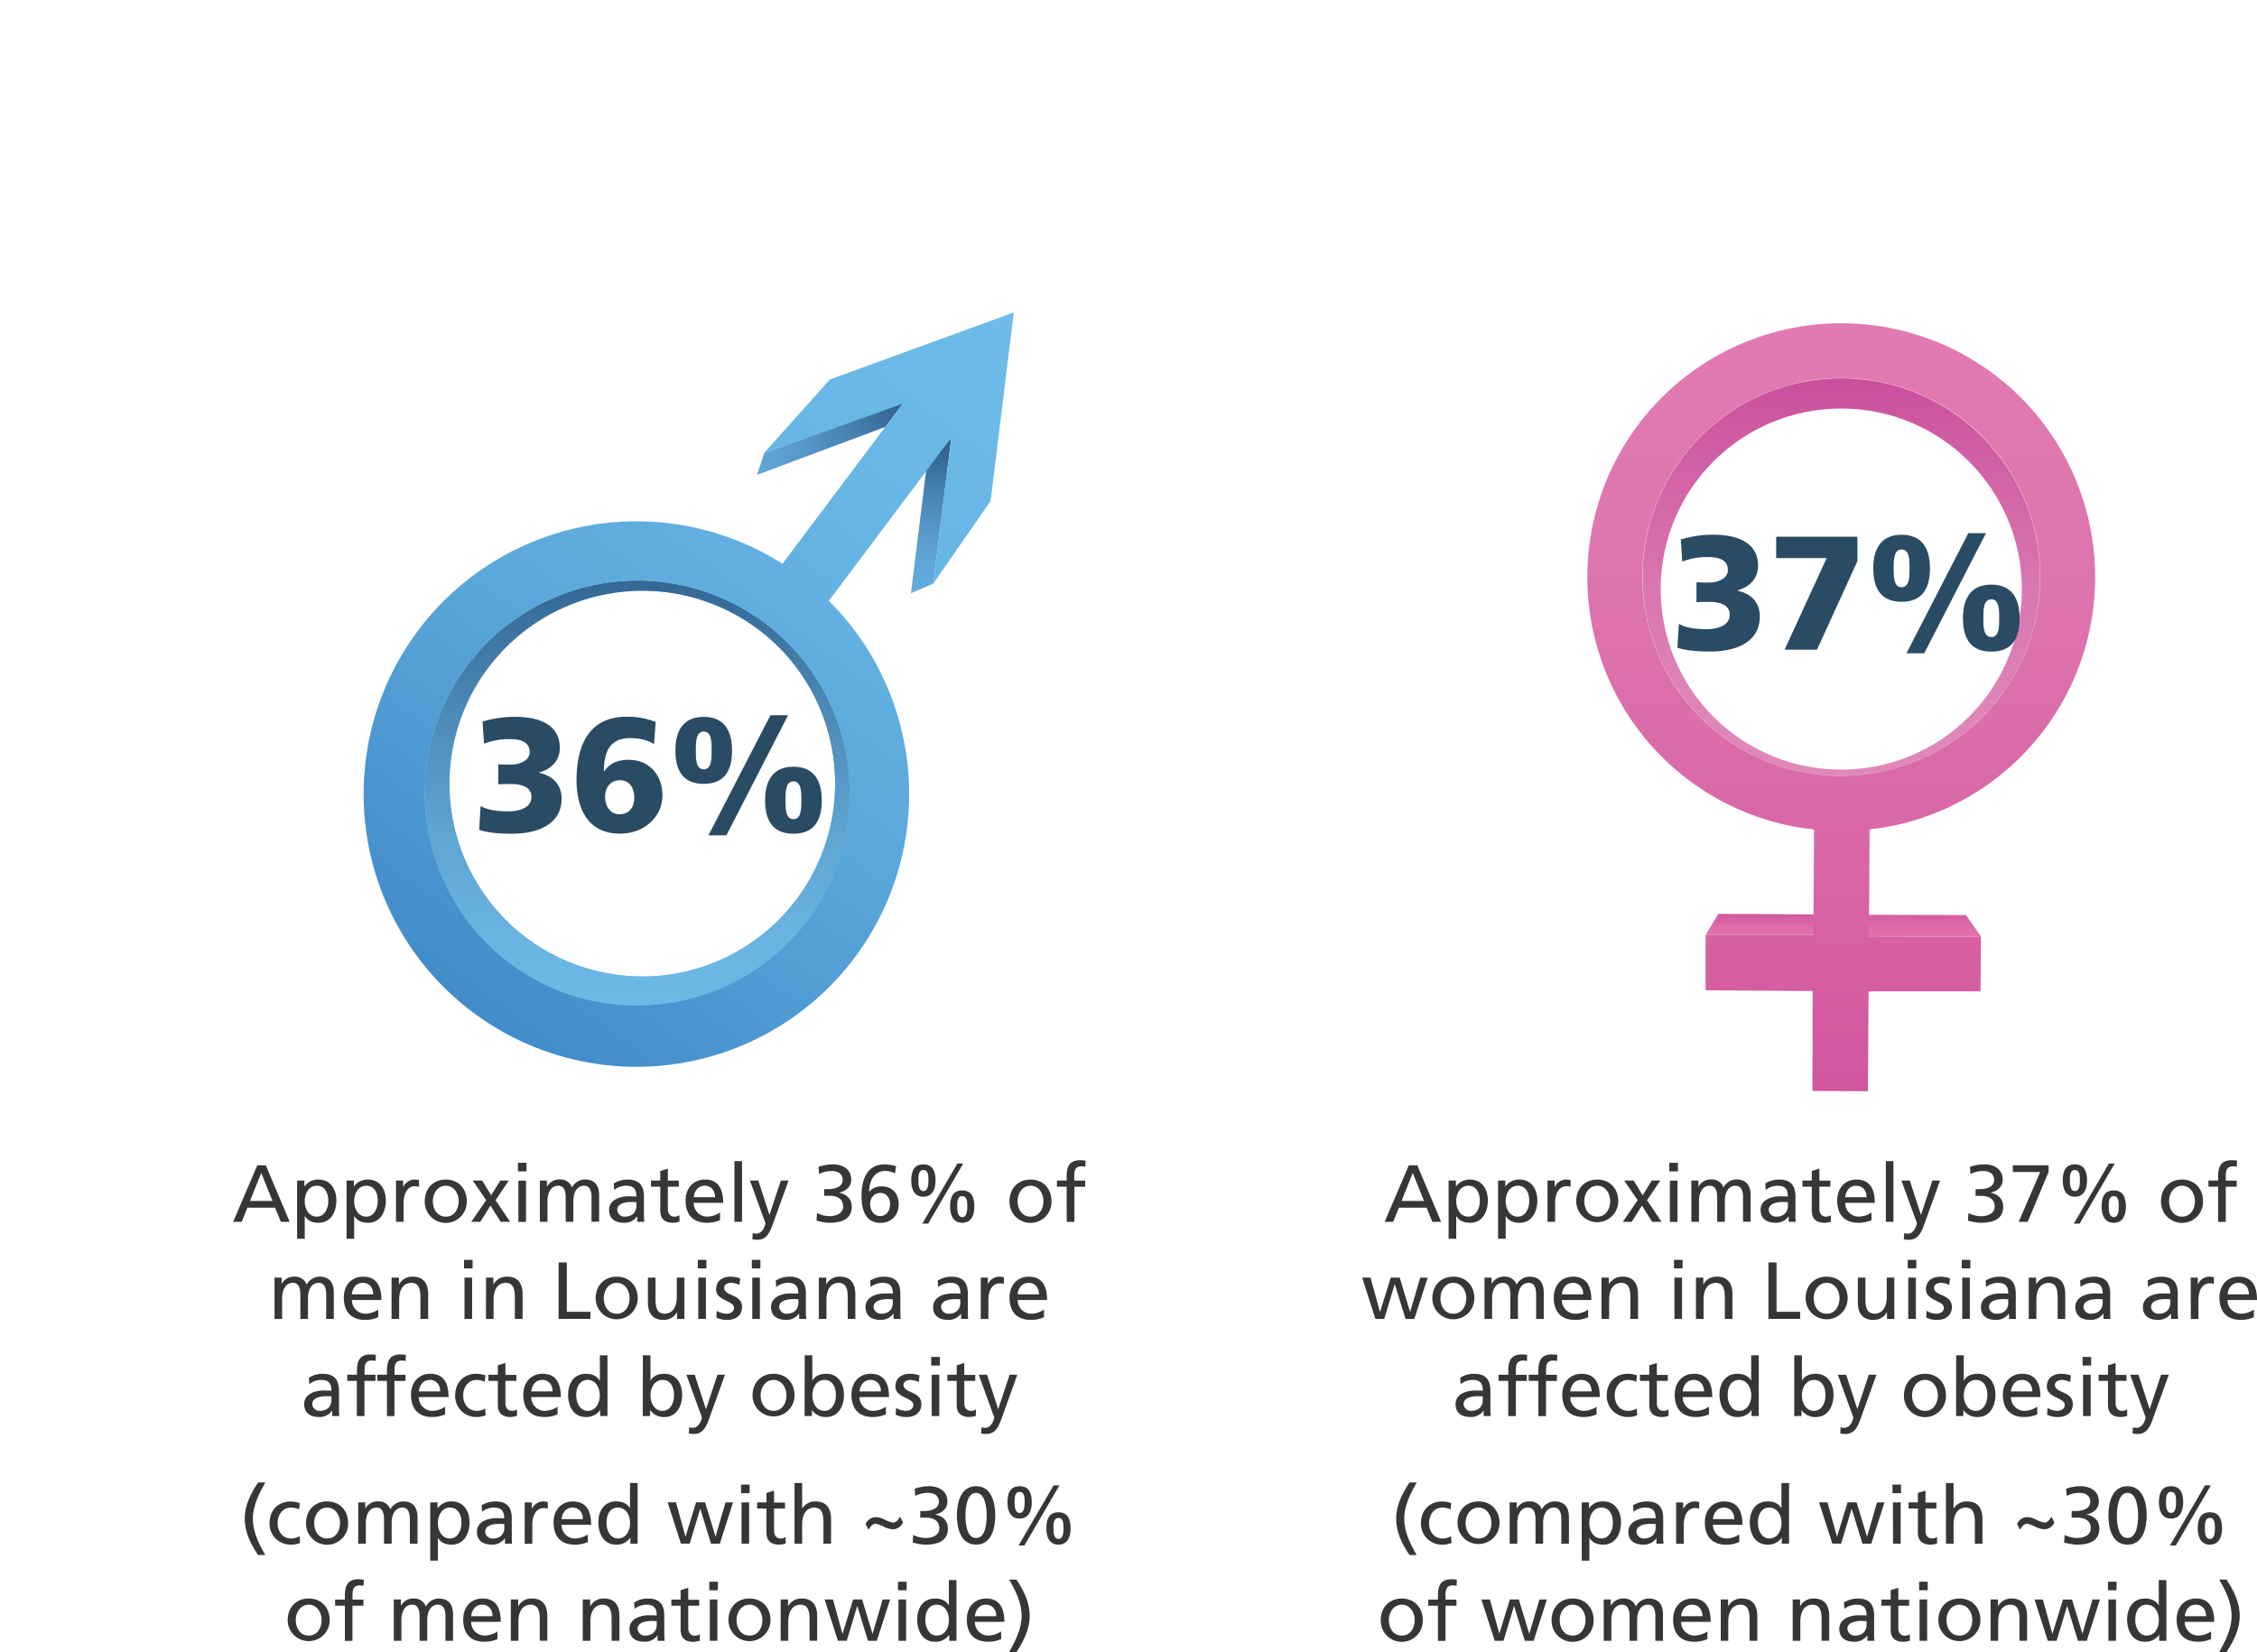 <?xml version="1.0" encoding="UTF-8"?> <svg xmlns="http://www.w3.org/2000/svg" xmlns:xlink="http://www.w3.org/1999/xlink" id="Layer_1" data-name="Layer 1" width="956.03" height="699.86" viewBox="0 0 956.03 699.86"><defs><style>.cls-1{fill:none;}.cls-2{fill:#373535;}.cls-3{clip-path:url(#clip-path);}.cls-4{fill:url(#linear-gradient);}.cls-5{clip-path:url(#clip-path-2);}.cls-6{fill:url(#linear-gradient-2);}.cls-7{clip-path:url(#clip-path-3);}.cls-8{fill:url(#linear-gradient-3);}.cls-9{clip-path:url(#clip-path-4);}.cls-10{clip-path:url(#clip-path-5);}.cls-11{fill:url(#linear-gradient-5);}.cls-12{fill:#2a4b64;}.cls-13{clip-path:url(#clip-path-6);}.cls-14{fill:url(#linear-gradient-6);}.cls-15{clip-path:url(#clip-path-7);}.cls-16{fill:url(#linear-gradient-7);}.cls-17{clip-path:url(#clip-path-8);}.cls-18{fill:url(#linear-gradient-8);}.cls-19{clip-path:url(#clip-path-9);}.cls-20{fill:url(#linear-gradient-9);}</style><clipPath id="clip-path" transform="translate(92.09 125.22)"><path class="cls-1" d="M300.63,70.6s-6,48.39-6.85,55.47l9.46-4.07s6.81-55.08,7.63-61.74c-3.11,3-10.24,10.34-10.24,10.34"></path></clipPath><linearGradient id="linear-gradient" x1="-39.01" y1="596.05" x2="-34.72" y2="596.05" gradientTransform="matrix(-13.42, 0, 0, 13.42, -194.26, -7905.85)" gradientUnits="userSpaceOnUse"><stop offset="0" stop-color="#326592"></stop><stop offset="0.23" stop-color="#437dac"></stop><stop offset="0.53" stop-color="#5495c7"></stop><stop offset="0.8" stop-color="#5fa5d7"></stop><stop offset="1" stop-color="#63aadd"></stop></linearGradient><clipPath id="clip-path-2" transform="translate(92.09 125.22)"><path class="cls-1" d="M290.62,45.22l-59,21.52s-2.43,7.2-3.07,9.21h0L283,55.6l7.8-10.44Z"></path></clipPath><linearGradient id="linear-gradient-2" x1="-27.35" y1="565.27" x2="-23.07" y2="565.27" gradientTransform="matrix(-18.77, 0, 0, 18.77, -222.08, -10550.61)" gradientUnits="userSpaceOnUse"><stop offset="0" stop-color="#326592"></stop><stop offset="0.23" stop-color="#447dac"></stop><stop offset="0.53" stop-color="#5696c8"></stop><stop offset="0.8" stop-color="#61a6d8"></stop><stop offset="1" stop-color="#65abde"></stop></linearGradient><clipPath id="clip-path-3" transform="translate(92.09 125.22)"><path class="cls-1" d="M266,197.54l.66.32-.66-.32M121.89,264.22A81.75,81.75,0,1,1,242.08,153.54a81.33,81.33,0,0,1,15.64,28,82.47,82.47,0,0,1,2.12,8c.31,1.42.57,2.86.81,4.3.09.58,0,1.19.48,1.47l-.28-.14q.48,3.47.69,7a81.77,81.77,0,0,1-79.82,86.27c-.62,0-1.24,0-1.86,0a82.33,82.33,0,0,1-58-24.16m-.19-123.86A90,90,0,1,0,261.14,244.92a89.19,89.19,0,0,0,6.74-32.39q.08-4.31-.25-8.59c-.12-1.51-.27-3-.46-4.52-.08-.6.07-1.26-.5-1.53l.31.14a90,90,0,0,0-84.11-77.21c-1.6-.08-3.2-.13-4.81-.13a90.53,90.53,0,0,0-56.36,19.67"></path></clipPath><linearGradient id="linear-gradient-3" x1="-15.74" y1="584.06" x2="-11.45" y2="584.06" gradientTransform="matrix(0, 46.05, 46.05, 0, -26627.56, 967.57)" gradientUnits="userSpaceOnUse"><stop offset="0" stop-color="#326592"></stop><stop offset="0.3" stop-color="#4c8ab7"></stop><stop offset="0.57" stop-color="#5fa6d3"></stop><stop offset="0.82" stop-color="#6ab6e3"></stop><stop offset="1" stop-color="#6ebce9"></stop></linearGradient><clipPath id="clip-path-4" transform="translate(92.09 125.22)"><path class="cls-1" d="M267,198h0m-.05-.36v0h0m0,0s0,0,0-.08,0,.06,0,.08m0-.09h0v0h0m0,0h0m0-.11v0m0,0v0m0-.09v0m0,0v0m0,0c-.08-.6-.15-1-.19-1.34.05.4.13.91.19,1.34m-.19-1.34v0m0,0c-.05-.34-.09-.59-.09-.59s0,.17.09.59m.29,2.06s0,0,0,.06a.13.13,0,0,1,0-.06m-1-.4.66.32-.66-.32m.95-.07a0,0,0,0,0,0,0,0,0,0,0,1,0,0m-145,66.75A81.75,81.75,0,1,1,242.08,153.54a81.33,81.33,0,0,1,15.64,28,82.47,82.47,0,0,1,2.12,8c.31,1.42.57,2.86.81,4.3.09.58,0,1.19.48,1.47l-.28-.14q.48,3.47.69,7a81.77,81.77,0,0,1-79.82,86.27c-.62,0-1.24,0-1.86,0a82.33,82.33,0,0,1-58-24.16m-.19-123.86A90,90,0,1,0,261.14,244.92a89.19,89.19,0,0,0,6.74-32.39q.08-4.31-.25-8.59c-.12-1.51-.27-3-.46-4.52-.08-.6.07-1.26-.5-1.53l.31.14v0h0a2,2,0,0,0,0-.24h0v-.07h0v0h0s0,0,0,0v0a.29.29,0,0,1,0-.09v0h0a.43.43,0,0,0,0-.11,90.05,90.05,0,0,0-84-76.59c-1.6-.08-3.2-.13-4.81-.13a90.53,90.53,0,0,0-56.36,19.67"></path></clipPath><clipPath id="clip-path-5" transform="translate(92.09 125.22)"><path class="cls-1" d="M267,198h0m0,0h0m0,0h0m0-.11h0m0-.08h0m0,0v0m0-.34h0m-.09-.55,0,.2,0-.2m-.07-.51q0,.09,0,.21c0-.08,0-.14,0-.21m-.12-.83s0,.07,0,.12,0-.08,0-.12M160.71,299.09a90,90,0,1,1,106.2-101.62c0,.12,0,.24,0,.35h0s0,0,0,0a.69.69,0,0,0,0,.13.13.13,0,0,1,0-.06V198h0v0a90,90,0,0,1-3.25,39.79,89.93,89.93,0,0,1-86.05,62.89,88.86,88.86,0,0,1-17-1.62M259.44,35.53l-28,31.28,58.8-21s-50.1,66.74-50.6,67.42l-.27.35s-4.95-3-5.43-3.23a115.54,115.54,0,1,0,29.36,23.45c-.37-.41-4.35-4.46-4.29-4.53l51.84-69.06L303.24,122l24.27-35,9.83-79.87Z"></path></clipPath><linearGradient id="linear-gradient-5" x1="-5.52" y1="581.73" x2="-1.23" y2="581.73" gradientTransform="matrix(89.15, 0, 0, -89.15, 522.95, 52028.14)" gradientUnits="userSpaceOnUse"><stop offset="0" stop-color="#418bc9"></stop><stop offset="0.39" stop-color="#59a6da"></stop><stop offset="0.74" stop-color="#68b6e5"></stop><stop offset="1" stop-color="#6dbce9"></stop></linearGradient><clipPath id="clip-path-6" transform="translate(92.09 125.22)"><polygon class="cls-1" points="698.46 262.3 699.56 271.41 747 271.5 740.65 262.41 698.46 262.3"></polygon></clipPath><linearGradient id="linear-gradient-6" x1="-103.87" y1="799.08" x2="-99.58" y2="799.08" gradientTransform="matrix(0, 2.57, 2.57, 0, -1237.34, 653.22)" gradientUnits="userSpaceOnUse"><stop offset="0" stop-color="#d2559e"></stop><stop offset="0.17" stop-color="#d65da2"></stop><stop offset="0.64" stop-color="#de6da9"></stop><stop offset="1" stop-color="#e173ac"></stop></linearGradient><clipPath id="clip-path-7" transform="translate(92.09 125.22)"><path class="cls-1" d="M630.38,270.84h45.68s.81-6.74,1-8.7l-41.26-.24Z"></path></clipPath><linearGradient id="linear-gradient-7" x1="-120.71" y1="813.24" x2="-116.42" y2="813.24" gradientTransform="matrix(0, 2.18, 2.18, 0, -1030.1, 650.17)" xlink:href="#linear-gradient-6"></linearGradient><clipPath id="clip-path-8" transform="translate(92.09 125.22)"><path class="cls-1" d="M671.94,199.15a76.36,76.36,0,0,1-60.58-75.31A77.32,77.32,0,0,1,613,108.42a75.85,75.85,0,0,1,11.67-27.27,76.24,76.24,0,0,1,20.77-20.52,76.09,76.09,0,0,1,27.38-11.32,77.43,77.43,0,0,1,15.49-1.48,76.57,76.57,0,0,1,15.41,1.65A76.41,76.41,0,0,1,731,61.17,76.61,76.61,0,0,1,751.54,82a76.36,76.36,0,0,1,11.33,27.4,76.45,76.45,0,0,1-21.31,69.38,76.28,76.28,0,0,1-53.91,22h-.3a76.56,76.56,0,0,1-15.41-1.64m-.59-162.49a84.11,84.11,0,0,0-53,35.07,83.74,83.74,0,0,0-12.86,30,85.21,85.21,0,0,0-.22,34,83.9,83.9,0,0,0,12.48,30.18,85.4,85.4,0,0,0,10.21,12.54,83.84,83.84,0,0,0,12.41,10.37,84.9,84.9,0,0,0,14.24,7.86,83.73,83.73,0,0,0,15.77,5,85,85,0,0,0,34,.18A83.36,83.36,0,0,0,720.2,197a82.26,82.26,0,0,0,14.32-7.66,84.54,84.54,0,0,0,30.74-36.84,82.2,82.2,0,0,0,5-15.76,83.85,83.85,0,0,0,1.82-17,84.94,84.94,0,0,0-1.6-17A84.38,84.38,0,0,0,747.8,60.09a85.52,85.52,0,0,0-12.41-10.37,83.67,83.67,0,0,0-30-12.87,85.38,85.38,0,0,0-17-1.82h-.33a85.88,85.88,0,0,0-16.72,1.63"></path></clipPath><linearGradient id="linear-gradient-8" x1="-17.58" y1="593" x2="-13.3" y2="593" gradientTransform="matrix(0, 44.46, 44.46, 0, -25582.64, 933.59)" gradientUnits="userSpaceOnUse"><stop offset="0" stop-color="#c84a9a"></stop><stop offset="0.16" stop-color="#ce5aa2"></stop><stop offset="0.49" stop-color="#d875af"></stop><stop offset="0.78" stop-color="#de85b7"></stop><stop offset="1" stop-color="#e08bba"></stop></linearGradient><clipPath id="clip-path-9" transform="translate(92.09 125.22)"><path class="cls-1" d="M687.32,203.47h0Zm.36,0h0m107.71-84.15v0m0-.13c0-2.53,0-3.56,0-3.65,0,.12,0,1.82,0,3.65m0-3.65h0m0,0h0m0,0h0M689.65,203.48h0m-.92,0h0m-40.15-9.69a84.24,84.24,0,0,1-.17-149A84.23,84.23,0,0,1,743.3,182.65a84.76,84.76,0,0,1-55.56,20.82h-.42a84.1,84.1,0,0,1-38.74-9.69M687.87,11.72a107.54,107.54,0,0,0-15.74,213.93c.47.06,4.2.4,4.19.62s-.28,44.59-.28,44.59l-45.66,0v23.43l45.32.31s0,34.85-.09,42.31l23.19.13.33-.08s.22-34.76.27-42.22h47.44L747,271.5h-.7s-39.68,0-46.74-.08c0-4.36.28-44.19.28-45.12,0-.39,2.83-.51,3.3-.57q3.72-.53,7.39-1.32a107,107,0,0,0,27.51-10,107.49,107.49,0,0,0,57.34-93.9c0,3.2,0,5.71,0-.56,0-.21,0-.41,0-.61A107.47,107.47,0,0,0,688,11.72h-.1"></path></clipPath><linearGradient id="linear-gradient-9" x1="-5.54" y1="574.01" x2="-1.25" y2="574.01" gradientTransform="matrix(0, -76.18, -76.18, 0, 44506.3, 41.08)" gradientUnits="userSpaceOnUse"><stop offset="0" stop-color="#d2559e"></stop><stop offset="0.28" stop-color="#d865a6"></stop><stop offset="0.69" stop-color="#de75ae"></stop><stop offset="1" stop-color="#e07bb1"></stop></linearGradient></defs><title>Gender, 2017 Louisiana</title><path class="cls-2" d="M16.9,368.43h3.6l10.11,23.93H26.88l-2.44-6H12.72l-2.44,6H6.68Zm1.68,3.22-4.77,11.87h9.53Z" transform="translate(92.09 125.22)"></path><path class="cls-2" d="M33.76,374.88h3.09v2.46h.07a7,7,0,0,1,5.93-2.88c5.07,0,7.54,4.15,7.54,8.85s-2.23,9.46-7.51,9.46c-3.08,0-4.83-1.2-5.82-2.81H37v9.6H33.76Zm8.4,2.19c-3.49,0-5.17,3.33-5.17,6.58,0,2.92,1.51,6.52,5.14,6.52,3.46,0,4.9-3.88,4.83-6.62C47,380.4,45.66,377.07,42.16,377.07Z" transform="translate(92.09 125.22)"></path><path class="cls-2" d="M54.71,374.88H57.8v2.46h.07a7,7,0,0,1,5.93-2.88c5.07,0,7.54,4.15,7.54,8.85s-2.23,9.46-7.51,9.46c-3.08,0-4.83-1.2-5.83-2.81h-.07v9.6H54.71Zm8.4,2.19c-3.5,0-5.18,3.33-5.18,6.58,0,2.92,1.51,6.52,5.15,6.52,3.46,0,4.9-3.88,4.83-6.62C68,380.4,66.61,377.07,63.11,377.07Z" transform="translate(92.09 125.22)"></path><path class="cls-2" d="M75.66,374.88h3v2.7h.07a5.34,5.34,0,0,1,4.56-3.12,9.56,9.56,0,0,1,2.13.24v2.88a4.76,4.76,0,0,0-1.78-.3c-2.88,0-4.77,2.74-4.77,7.13v7.95H75.66Z" transform="translate(92.09 125.22)"></path><path class="cls-2" d="M96.74,374.46c5.32,0,8.88,3.84,8.88,9.16a8.9,8.9,0,1,1-17.79,0C87.83,378.3,91.39,374.46,96.74,374.46Zm0,15.71c3.77,0,5.45-3.43,5.45-6.55,0-3.33-2-6.55-5.45-6.55s-5.48,3.22-5.48,6.55C91.26,386.74,92.94,390.17,96.74,390.17Z" transform="translate(92.09 125.22)"></path><path class="cls-2" d="M113.85,383.21l-5.69-8.33h4l3.8,6.24,3.88-6.24h3.6l-5.62,8.33,6.17,9.15h-4l-4.32-6.86-4.32,6.86h-3.84Z" transform="translate(92.09 125.22)"></path><path class="cls-2" d="M130.92,371h-3.63v-3.64h3.63Zm-3.43,3.91h3.23v17.48h-3.23Z" transform="translate(92.09 125.22)"></path><path class="cls-2" d="M136.58,374.88h3v2.53h.07a5.93,5.93,0,0,1,5.56-3,5.17,5.17,0,0,1,5,3.4,6.25,6.25,0,0,1,5.42-3.4c4.45,0,6.06,2.88,6.06,6.69v11.21h-3.22V381.94c0-2.16-.51-4.87-3.12-4.87-3.29,0-4.59,3.22-4.59,6.48v8.81h-3.23V381.94c0-2.16-.51-4.87-3.12-4.87-3.29,0-4.59,3.22-4.59,6.48v8.81h-3.22Z" transform="translate(92.09 125.22)"></path><path class="cls-2" d="M167.91,376.11a11.13,11.13,0,0,1,5.76-1.65c5,0,7,2.47,7,7.24v7.23a27,27,0,0,0,.14,3.43h-3V390.1h-.07a6.49,6.49,0,0,1-5.42,2.67c-3.77,0-6.41-1.64-6.41-5.45,0-4.39,4.8-5.76,8.13-5.76,1.27,0,2.16,0,3.43.07,0-3-1.1-4.56-4.32-4.56a8.23,8.23,0,0,0-5.08,1.78Zm9.57,7.92c-.69,0-1.37-.07-2.06-.07-1.75,0-6.07.28-6.07,3.36a3.08,3.08,0,0,0,3.26,2.85c3.19,0,4.87-2,4.87-4.6Z" transform="translate(92.09 125.22)"></path><path class="cls-2" d="M195.44,377.48h-4.63v9.57c0,2,1.24,3.12,2.71,3.12a4,4,0,0,0,2.2-.62v2.74a10,10,0,0,1-2.75.48c-3.32,0-5.38-1.57-5.38-5.07V377.48h-3.94v-2.6h3.94v-4.05l3.22-1v5.08h4.63Z" transform="translate(92.09 125.22)"></path><path class="cls-2" d="M212.89,391.64a13.3,13.3,0,0,1-5.52,1.13c-6.2,0-9.05-3.77-9.05-9.46,0-5.18,3.26-8.85,8.19-8.85,5.83,0,7.72,4.25,7.72,9.88H201.75a5.73,5.73,0,0,0,5.76,5.83,10.36,10.36,0,0,0,5.38-1.75Zm-2.09-9.7c0-2.68-1.58-4.87-4.35-4.87-3.16,0-4.46,2.61-4.7,4.87Z" transform="translate(92.09 125.22)"></path><path class="cls-2" d="M219,366.65h3.22v25.71H219Z" transform="translate(92.09 125.22)"></path><path class="cls-2" d="M226.77,397.09a4.89,4.89,0,0,0,1.51.28c2.88,0,3.84-4,3.84-4.32a9.87,9.87,0,0,0-.61-1.85l-5.94-16.32h3.54l4.69,14.46h.07l4.8-14.46h3.26l-6.45,17.86c-1.2,3.36-2.47,7.23-6.72,7.23a10,10,0,0,1-2.19-.24Z" transform="translate(92.09 125.22)"></path><path class="cls-2" d="M257,378.51h1.92c2.47,0,5.93-.86,5.93-3.91,0-2.74-2.19-3.77-4.7-3.77a11.55,11.55,0,0,0-5.31,1.3l-.21-3.05a19.2,19.2,0,0,1,6-1.06c4.22,0,7.85,2,7.85,6.51,0,3-2.4,4.94-5.14,5.45v.07c3.19.65,5.35,2.54,5.35,5.93,0,5.49-4.7,6.79-9.43,6.79a20.49,20.49,0,0,1-5.48-.92l.2-3.19a12.26,12.26,0,0,0,5.25,1.3c2.6,0,5.83-1,5.83-4.08,0-3.56-2.88-4.56-6-4.56H257Z" transform="translate(92.09 125.22)"></path><path class="cls-2" d="M287,371.82a9.15,9.15,0,0,0-4.25-1c-4.46,0-6.62,4.11-6.69,8.71l.07,0a7.05,7.05,0,0,1,5.25-2.19c4.63,0,7.2,3.26,7.2,7.54,0,4.94-3.33,7.92-7.68,7.92-6.69,0-8.06-6-8.06-11.48,0-6.48,2.13-13.27,9.7-13.27a17.07,17.07,0,0,1,4.94.75Zm-6.07,8.3c-2.84,0-4.45,2.13-4.45,4.8,0,2.26,1.4,5,4.21,5s4.25-2.47,4.25-5C285,382.69,283.65,380.12,280.94,380.12Z" transform="translate(92.09 125.22)"></path><path class="cls-2" d="M293.9,374.88c0-3.67,1-6.86,5.14-6.86s5.15,3.22,5.15,6.86c0,3.46-1.2,6.85-5.15,6.85S293.9,378.34,293.9,374.88Zm7.27,0c0-1.55.14-4.46-2.13-4.46s-2.12,3-2.12,4.46.07,4.45,2.12,4.45S301.17,376.28,301.17,374.88Zm12.27-7.21h2.47l-14.84,25.45H298.6Zm-3.08,18.25c0-3.67,1-6.86,5.14-6.86s5.14,3.22,5.14,6.86c0,3.46-1.2,6.85-5.14,6.85S310.36,389.38,310.36,385.92Zm7.27,0c0-1.55.13-4.46-2.13-4.46s-2.12,3-2.12,4.46.06,4.45,2.12,4.45S317.63,387.32,317.63,385.92Z" transform="translate(92.09 125.22)"></path><path class="cls-2" d="M344.43,374.46c5.32,0,8.88,3.84,8.88,9.16a8.9,8.9,0,1,1-17.79,0C335.52,378.3,339.09,374.46,344.43,374.46Zm0,15.71c3.78,0,5.46-3.43,5.46-6.55,0-3.33-2-6.55-5.46-6.55s-5.48,3.22-5.48,6.55C339,386.74,340.63,390.17,344.43,390.17Z" transform="translate(92.09 125.22)"></path><path class="cls-2" d="M359.72,377.48h-4.11v-2.6h4.11v-1.62c0-4.25,1.1-7,5.87-7a13.59,13.59,0,0,1,2.16.2l-.14,2.61a5,5,0,0,0-1.54-.21c-2.78,0-3.12,1.78-3.12,4.15v1.89h4.63v2.6H363v14.88h-3.23Z" transform="translate(92.09 125.22)"></path><path class="cls-2" d="M24.2,416h3v2.54h.07a5.91,5.91,0,0,1,5.55-2.95,5.16,5.16,0,0,1,5,3.4,6.23,6.23,0,0,1,5.42-3.4c4.46,0,6.07,2.88,6.07,6.69V433.5H46.08V423.08c0-2.16-.52-4.87-3.12-4.87-3.3,0-4.6,3.22-4.6,6.48v8.81H35.14V423.08c0-2.16-.52-4.87-3.12-4.87-3.29,0-4.6,3.22-4.6,6.48v8.81H24.2Z" transform="translate(92.09 125.22)"></path><path class="cls-2" d="M68.12,432.78a13.51,13.51,0,0,1-5.52,1.13c-6.21,0-9.05-3.77-9.05-9.46,0-5.18,3.25-8.85,8.19-8.85,5.83,0,7.72,4.25,7.72,9.87H57a5.71,5.71,0,0,0,5.76,5.83,10.27,10.27,0,0,0,5.38-1.75ZM66,423.08c0-2.68-1.58-4.87-4.36-4.87-3.15,0-4.46,2.6-4.69,4.87Z" transform="translate(92.09 125.22)"></path><path class="cls-2" d="M73.77,416h3.12v2.78H77a6.29,6.29,0,0,1,5.73-3.19c4.52,0,6.55,2.81,6.55,7.51V433.5H86v-9.05c0-4.08-.89-6.07-3.7-6.24-3.67,0-5.31,3-5.31,7.2v8.09H73.77Z" transform="translate(92.09 125.22)"></path><path class="cls-2" d="M108.09,412.1h-3.63v-3.63h3.63ZM104.66,416h3.23V433.5h-3.23Z" transform="translate(92.09 125.22)"></path><path class="cls-2" d="M113.78,416h3.12v2.78H117a6.29,6.29,0,0,1,5.73-3.19c4.52,0,6.54,2.81,6.54,7.51V433.5H126v-9.05c0-4.08-.89-6.07-3.7-6.24-3.67,0-5.32,3-5.32,7.2v8.09h-3.22Z" transform="translate(92.09 125.22)"></path><path class="cls-2" d="M144.53,409.57H148v20.91h10v3H144.53Z" transform="translate(92.09 125.22)"></path><path class="cls-2" d="M169.15,415.6c5.31,0,8.88,3.84,8.88,9.15a8.9,8.9,0,1,1-17.8,0C160.23,419.44,163.8,415.6,169.15,415.6Zm0,15.7c3.77,0,5.45-3.42,5.45-6.55,0-3.32-2-6.54-5.45-6.54s-5.49,3.22-5.49,6.54C163.66,427.88,165.34,431.3,169.15,431.3Z" transform="translate(92.09 125.22)"></path><path class="cls-2" d="M197.81,433.5h-3.12v-2.78h-.07a6.28,6.28,0,0,1-5.72,3.19c-4.53,0-6.55-2.81-6.55-7.51V416h3.22v9.05c0,4.08.89,6.07,3.7,6.24,3.67,0,5.32-2.94,5.32-7.2V416h3.22Z" transform="translate(92.09 125.22)"></path><path class="cls-2" d="M207.13,412.1H203.5v-3.63h3.63ZM203.7,416h3.23V433.5H203.7Z" transform="translate(92.09 125.22)"></path><path class="cls-2" d="M211.52,430.07a8.65,8.65,0,0,0,4,1.23c1.48,0,3.29-.61,3.29-2.5,0-3.19-7.57-2.91-7.57-7.82,0-3.63,2.71-5.38,6.17-5.38a13.36,13.36,0,0,1,4,.69l-.27,2.81a9.32,9.32,0,0,0-3.4-.89c-1.64,0-3.09.68-3.09,2.12,0,3.57,7.58,2.54,7.58,8.13,0,3.74-3,5.45-6.1,5.45a10,10,0,0,1-4.8-1Z" transform="translate(92.09 125.22)"></path><path class="cls-2" d="M230,412.1h-3.63v-3.63H230ZM226.57,416h3.22V433.5h-3.22Z" transform="translate(92.09 125.22)"></path><path class="cls-2" d="M236.51,417.25a11.13,11.13,0,0,1,5.76-1.65c5,0,7,2.47,7,7.23v7.24a27.17,27.17,0,0,0,.14,3.43h-3v-2.26h-.07a6.49,6.49,0,0,1-5.41,2.67c-3.78,0-6.42-1.65-6.42-5.45,0-4.39,4.8-5.76,8.13-5.76,1.27,0,2.16,0,3.43.07,0-3-1.1-4.56-4.32-4.56a8.23,8.23,0,0,0-5.08,1.78Zm9.57,7.92c-.69,0-1.37-.07-2.06-.07-1.75,0-6.07.27-6.07,3.36a3.08,3.08,0,0,0,3.26,2.84c3.19,0,4.87-2,4.87-4.59Z" transform="translate(92.09 125.22)"></path><path class="cls-2" d="M254.75,416h3.12v2.78h.07a6.29,6.29,0,0,1,5.73-3.19c4.52,0,6.54,2.81,6.54,7.51V433.5H267v-9.05c0-4.08-.89-6.07-3.7-6.24-3.67,0-5.32,3-5.32,7.2v8.09h-3.22Z" transform="translate(92.09 125.22)"></path><path class="cls-2" d="M276.52,417.25a11.13,11.13,0,0,1,5.76-1.65c5,0,7,2.47,7,7.23v7.24a27.17,27.17,0,0,0,.14,3.43h-3v-2.26h-.07a6.49,6.49,0,0,1-5.42,2.67c-3.77,0-6.41-1.65-6.41-5.45,0-4.39,4.8-5.76,8.13-5.76,1.27,0,2.16,0,3.43.07,0-3-1.1-4.56-4.32-4.56a8.23,8.23,0,0,0-5.08,1.78Zm9.57,7.92c-.69,0-1.37-.07-2.06-.07-1.75,0-6.07.27-6.07,3.36a3.08,3.08,0,0,0,3.26,2.84c3.19,0,4.87-2,4.87-4.59Z" transform="translate(92.09 125.22)"></path><path class="cls-2" d="M305.11,417.25a11.13,11.13,0,0,1,5.76-1.65c5,0,7,2.47,7,7.23v7.24a27.17,27.17,0,0,0,.14,3.43h-3v-2.26H315a6.49,6.49,0,0,1-5.41,2.67c-3.78,0-6.42-1.65-6.42-5.45,0-4.39,4.8-5.76,8.13-5.76,1.27,0,2.16,0,3.43.07,0-3-1.1-4.56-4.32-4.56a8.23,8.23,0,0,0-5.08,1.78Zm9.57,7.92c-.69,0-1.37-.07-2.06-.07-1.75,0-6.07.27-6.07,3.36a3.08,3.08,0,0,0,3.26,2.84c3.19,0,4.87-2,4.87-4.59Z" transform="translate(92.09 125.22)"></path><path class="cls-2" d="M323.35,416h3v2.71h.07A5.31,5.31,0,0,1,331,415.6a8.85,8.85,0,0,1,2.12.24v2.88a4.74,4.74,0,0,0-1.78-.31c-2.88,0-4.77,2.75-4.77,7.13v8h-3.22Z" transform="translate(92.09 125.22)"></path><path class="cls-2" d="M350.09,432.78a13.47,13.47,0,0,1-5.52,1.13c-6.2,0-9.05-3.77-9.05-9.46,0-5.18,3.26-8.85,8.2-8.85,5.82,0,7.71,4.25,7.71,9.87H339a5.72,5.72,0,0,0,5.76,5.83,10.23,10.23,0,0,0,5.38-1.75Zm-2.09-9.7c0-2.68-1.58-4.87-4.35-4.87-3.16,0-4.46,2.6-4.7,4.87Z" transform="translate(92.09 125.22)"></path><path class="cls-2" d="M38.74,458.38a11.12,11.12,0,0,1,5.76-1.64c5,0,7,2.47,7,7.23v7.24a27,27,0,0,0,.14,3.42h-3v-2.26h-.06a6.51,6.51,0,0,1-5.42,2.68c-3.77,0-6.41-1.65-6.41-5.46,0-4.38,4.8-5.76,8.12-5.76,1.27,0,2.16,0,3.43.07,0-3-1.1-4.56-4.32-4.56a8.19,8.19,0,0,0-5.07,1.79Zm9.56,7.92c-.68,0-1.37-.07-2.06-.07-1.74,0-6.06.28-6.06,3.36a3.07,3.07,0,0,0,3.25,2.85c3.19,0,4.87-2,4.87-4.59Z" transform="translate(92.09 125.22)"></path><path class="cls-2" d="M59.07,459.75H55v-2.6h4.12v-1.61c0-4.25,1.09-7,5.86-7a13.59,13.59,0,0,1,2.16.2L67,451.32a5,5,0,0,0-1.54-.21c-2.78,0-3.12,1.79-3.12,4.15v1.89h4.63v2.6H62.29v14.88H59.07Z" transform="translate(92.09 125.22)"></path><path class="cls-2" d="M71.82,459.75H67.7v-2.6h4.12v-1.61c0-4.25,1.1-7,5.86-7a13.59,13.59,0,0,1,2.16.2l-.14,2.61a4.94,4.94,0,0,0-1.54-.21c-2.78,0-3.12,1.79-3.12,4.15v1.89h4.63v2.6H75v14.88H71.82Z" transform="translate(92.09 125.22)"></path><path class="cls-2" d="M96.47,473.92A13.51,13.51,0,0,1,91,475.05c-6.21,0-9-3.78-9-9.47,0-5.17,3.25-8.84,8.19-8.84,5.83,0,7.72,4.25,7.72,9.87H85.33a5.72,5.72,0,0,0,5.76,5.83,10.36,10.36,0,0,0,5.38-1.75Zm-2.09-9.71c0-2.67-1.58-4.87-4.36-4.87-3.15,0-4.45,2.61-4.69,4.87Z" transform="translate(92.09 125.22)"></path><path class="cls-2" d="M113.23,460.1a9.22,9.22,0,0,0-3.49-.76c-3.6,0-5.63,3.23-5.63,6.55,0,3.12,1.68,6.55,5.83,6.55a6.71,6.71,0,0,0,3.46-1l.24,2.88a9.92,9.92,0,0,1-4,.72,8.85,8.85,0,0,1-8.92-9.16c0-5.31,3.57-9.15,8.92-9.15a12.31,12.31,0,0,1,3.91.68Z" transform="translate(92.09 125.22)"></path><path class="cls-2" d="M126.64,459.75H122v9.57c0,2,1.23,3.12,2.71,3.12a4,4,0,0,0,2.19-.62v2.75a10.29,10.29,0,0,1-2.74.48c-3.33,0-5.38-1.58-5.38-5.08V459.75h-4v-2.6h4v-4l3.22-1v5.08h4.63Z" transform="translate(92.09 125.22)"></path><path class="cls-2" d="M144.09,473.92a13.51,13.51,0,0,1-5.52,1.13c-6.21,0-9-3.78-9-9.47,0-5.17,3.25-8.84,8.19-8.84,5.83,0,7.71,4.25,7.71,9.87H132.94a5.73,5.73,0,0,0,5.76,5.83,10.36,10.36,0,0,0,5.39-1.75ZM142,464.21c0-2.67-1.58-4.87-4.36-4.87-3.15,0-4.46,2.61-4.7,4.87Z" transform="translate(92.09 125.22)"></path><path class="cls-2" d="M162.12,472.17h-.07a7,7,0,0,1-6,2.88c-5.28,0-7.5-4.7-7.5-9.47s2.46-8.84,7.54-8.84c3,0,4.8,1.2,5.79,2.81H162V448.92h3.23v25.71h-3.09Zm-5.28.27c3.63,0,5.14-3.6,5.14-6.51,0-3.26-1.68-6.59-5.17-6.59s-4.87,3.29-4.81,6.48C151.94,468.57,153.38,472.44,156.84,472.44Z" transform="translate(92.09 125.22)"></path><path class="cls-2" d="M180.22,448.92h3.22v10.63h.07c1-1.61,2.74-2.81,5.8-2.81,5.07,0,7.54,4.15,7.54,8.84s-2.23,9.47-7.51,9.47a7,7,0,0,1-6-2.88h-.06v2.46h-3.09Zm8.4,10.42c-3.5,0-5.18,3.33-5.18,6.59,0,2.91,1.51,6.51,5.15,6.51,3.46,0,4.9-3.87,4.83-6.62C193.49,462.67,192.12,459.34,188.62,459.34Z" transform="translate(92.09 125.22)"></path><path class="cls-2" d="M199.86,479.37a5.15,5.15,0,0,0,1.51.27c2.88,0,3.84-4,3.84-4.32a9.3,9.3,0,0,0-.62-1.85l-5.93-16.32h3.53l4.7,14.47H207l4.8-14.47H215L208.57,475c-1.2,3.36-2.47,7.24-6.72,7.24a10.69,10.69,0,0,1-2.19-.24Z" transform="translate(92.09 125.22)"></path><path class="cls-2" d="M235.59,456.74c5.31,0,8.88,3.84,8.88,9.15a8.9,8.9,0,1,1-17.8,0C226.67,460.58,230.24,456.74,235.59,456.74Zm0,15.7c3.77,0,5.45-3.43,5.45-6.55,0-3.32-2-6.55-5.45-6.55s-5.49,3.23-5.49,6.55C230.1,469,231.78,472.44,235.59,472.44Z" transform="translate(92.09 125.22)"></path><path class="cls-2" d="M248.78,448.92H252v10.63h.07c1-1.61,2.74-2.81,5.79-2.81,5.07,0,7.54,4.15,7.54,8.84s-2.23,9.47-7.51,9.47a7,7,0,0,1-6-2.88h-.07v2.46h-3.09Zm8.4,10.42c-3.49,0-5.17,3.33-5.17,6.59,0,2.91,1.51,6.51,5.14,6.51,3.46,0,4.9-3.87,4.83-6.62C262.05,462.67,260.68,459.34,257.18,459.34Z" transform="translate(92.09 125.22)"></path><path class="cls-2" d="M283.14,473.92a13.51,13.51,0,0,1-5.52,1.13c-6.21,0-9.05-3.78-9.05-9.47,0-5.17,3.25-8.84,8.19-8.84,5.83,0,7.71,4.25,7.71,9.87H272a5.73,5.73,0,0,0,5.76,5.83,10.36,10.36,0,0,0,5.39-1.75Zm-2.09-9.71c0-2.67-1.58-4.87-4.36-4.87-3.15,0-4.46,2.61-4.7,4.87Z" transform="translate(92.09 125.22)"></path><path class="cls-2" d="M287.49,471.21a8.65,8.65,0,0,0,4,1.23c1.48,0,3.29-.62,3.29-2.5,0-3.19-7.58-2.92-7.58-7.82,0-3.63,2.71-5.38,6.18-5.38a13.68,13.68,0,0,1,4,.68l-.28,2.81a9.53,9.53,0,0,0-3.39-.89c-1.65,0-3.09.69-3.09,2.13,0,3.56,7.58,2.54,7.58,8.12,0,3.74-3,5.46-6.1,5.46a10,10,0,0,1-4.8-1Z" transform="translate(92.09 125.22)"></path><path class="cls-2" d="M306,453.24h-3.64v-3.63H306Zm-3.43,3.91h3.22v17.48h-3.22Z" transform="translate(92.09 125.22)"></path><path class="cls-2" d="M321,459.75h-4.63v9.57c0,2,1.24,3.12,2.71,3.12a4,4,0,0,0,2.19-.62v2.75a10.29,10.29,0,0,1-2.74.48c-3.32,0-5.38-1.58-5.38-5.08V459.75h-3.94v-2.6h3.94v-4l3.22-1v5.08H321Z" transform="translate(92.09 125.22)"></path><path class="cls-2" d="M323.69,479.37a5.15,5.15,0,0,0,1.51.27c2.88,0,3.84-4,3.84-4.32a9.3,9.3,0,0,0-.62-1.85l-5.93-16.32H326l4.7,14.47h.07l4.8-14.47h3.26L332.4,475c-1.2,3.36-2.47,7.24-6.72,7.24a10.69,10.69,0,0,1-2.19-.24Z" transform="translate(92.09 125.22)"></path><path class="cls-2" d="M17.21,533.5c-3.12-4.66-5.63-9.6-5.63-15.36s2.54-10.59,5.63-15.36h3.08c-2.64,4.7-5.28,9.84-5.28,15.36s2.54,10.7,5.28,15.36Z" transform="translate(92.09 125.22)"></path><path class="cls-2" d="M34.62,514.16a9.39,9.39,0,0,0-3.49-.75c-3.6,0-5.63,3.22-5.63,6.55,0,3.12,1.68,6.55,5.83,6.55a6.72,6.72,0,0,0,3.46-1l.24,2.88a9.75,9.75,0,0,1-4,.72A8.85,8.85,0,0,1,22.07,520c0-5.32,3.57-9.16,8.92-9.16a12,12,0,0,1,3.91.69Z" transform="translate(92.09 125.22)"></path><path class="cls-2" d="M46.48,510.8c5.32,0,8.88,3.84,8.88,9.16a8.9,8.9,0,1,1-17.79,0C37.57,514.64,41.14,510.8,46.48,510.8Zm0,15.71c3.78,0,5.46-3.43,5.46-6.55,0-3.33-2-6.55-5.46-6.55S41,516.63,41,520C41,523.08,42.68,526.51,46.48,526.51Z" transform="translate(92.09 125.22)"></path><path class="cls-2" d="M59.65,511.21h3v2.54h.06a5.93,5.93,0,0,1,5.56-2.95,5.17,5.17,0,0,1,5,3.4,6.25,6.25,0,0,1,5.42-3.4c4.45,0,6.07,2.88,6.07,6.69V528.7H81.52V518.28c0-2.16-.51-4.87-3.12-4.87-3.29,0-4.59,3.22-4.59,6.48v8.81H70.58V518.28c0-2.16-.51-4.87-3.12-4.87-3.29,0-4.59,3.22-4.59,6.48v8.81H59.65Z" transform="translate(92.09 125.22)"></path><path class="cls-2" d="M90.16,511.21h3.08v2.47h.07a7,7,0,0,1,5.93-2.88c5.08,0,7.55,4.15,7.55,8.85s-2.23,9.46-7.51,9.46c-3.09,0-4.84-1.2-5.83-2.81h-.07v9.6H90.16Zm8.4,2.2c-3.5,0-5.18,3.33-5.18,6.58,0,2.92,1.51,6.52,5.14,6.52,3.47,0,4.91-3.88,4.84-6.62C103.43,516.74,102.06,513.41,98.56,513.41Z" transform="translate(92.09 125.22)"></path><path class="cls-2" d="M111.93,512.45a11.13,11.13,0,0,1,5.76-1.65c5,0,7,2.47,7,7.24v7.23a30.36,30.36,0,0,0,.13,3.43h-3v-2.26h-.07a6.51,6.51,0,0,1-5.42,2.67c-3.77,0-6.41-1.64-6.41-5.45,0-4.39,4.8-5.76,8.13-5.76,1.26,0,2.16,0,3.42.07,0-3-1.09-4.56-4.32-4.56a8.2,8.2,0,0,0-5.07,1.78Zm9.56,7.92c-.68,0-1.37-.07-2-.07-1.75,0-6.07.28-6.07,3.36a3.08,3.08,0,0,0,3.26,2.85c3.18,0,4.86-2,4.86-4.6Z" transform="translate(92.09 125.22)"></path><path class="cls-2" d="M130.17,511.21h3v2.71h.07a5.34,5.34,0,0,1,4.56-3.12,9.56,9.56,0,0,1,2.13.24v2.88a4.76,4.76,0,0,0-1.78-.3c-2.88,0-4.77,2.74-4.77,7.13v8h-3.22Z" transform="translate(92.09 125.22)"></path><path class="cls-2" d="M156.91,528a13.34,13.34,0,0,1-5.52,1.13c-6.21,0-9-3.77-9-9.46,0-5.18,3.25-8.85,8.19-8.85,5.83,0,7.72,4.25,7.72,9.88H145.77a5.72,5.72,0,0,0,5.76,5.83,10.36,10.36,0,0,0,5.38-1.75Zm-2.09-9.7c0-2.68-1.58-4.87-4.36-4.87-3.15,0-4.45,2.61-4.69,4.87Z" transform="translate(92.09 125.22)"></path><path class="cls-2" d="M174.94,526.23h-.07a7,7,0,0,1-6,2.88c-5.28,0-7.51-4.69-7.51-9.46s2.47-8.85,7.54-8.85c3.05,0,4.8,1.2,5.8,2.82h.06V503H178V528.7h-3.09Zm-5.28.28c3.64,0,5.14-3.6,5.14-6.52,0-3.25-1.68-6.58-5.17-6.58s-4.87,3.29-4.8,6.48C164.76,522.63,166.2,526.51,169.66,526.51Z" transform="translate(92.09 125.22)"></path><path class="cls-2" d="M212.82,528.7h-3.73L204.56,514h-.07l-4.42,14.67h-3.74l-5.62-17.49h3.53l4,14.47h.07l4.46-14.47h3.8L211,525.68H211l4.25-14.47h3.16Z" transform="translate(92.09 125.22)"></path><path class="cls-2" d="M225.44,507.31H221.8v-3.64h3.64Zm-3.43,3.9h3.22V528.7H222Z" transform="translate(92.09 125.22)"></path><path class="cls-2" d="M240.42,513.82h-4.63v9.57c0,2,1.24,3.12,2.71,3.12a4,4,0,0,0,2.2-.62v2.74a10,10,0,0,1-2.75.48c-3.32,0-5.38-1.57-5.38-5.07V513.82h-3.94v-2.61h3.94v-4l3.22-1v5.07h4.63Z" transform="translate(92.09 125.22)"></path><path class="cls-2" d="M244.46,503h3.23v10.73h.07a6.4,6.4,0,0,1,5.62-2.92c4.52,0,6.55,2.82,6.55,7.51V528.7h-3.22v-9.05c0-4.08-.9-6.07-3.71-6.24-3.67,0-5.31,3-5.31,7.2v8.09h-3.23Z" transform="translate(92.09 125.22)"></path><path class="cls-2" d="M290.41,519.68a4.73,4.73,0,0,1-4.29,2.92,10.07,10.07,0,0,1-3.81-1.06,11.53,11.53,0,0,0-3.49-1.27c-1.38,0-2.23,1.3-3,2.5l-1.24-2.4a4.73,4.73,0,0,1,4.29-2.91,10.07,10.07,0,0,1,3.81,1.06,11.53,11.53,0,0,0,3.49,1.27c1.38,0,2.23-1.31,3-2.51Z" transform="translate(92.09 125.22)"></path><path class="cls-2" d="M297.74,514.85h1.92c2.47,0,5.93-.86,5.93-3.91,0-2.74-2.19-3.77-4.7-3.77a11.55,11.55,0,0,0-5.31,1.3l-.21-3.05a19.2,19.2,0,0,1,6-1.06c4.22,0,7.86,2,7.86,6.51,0,3-2.4,4.94-5.15,5.45v.07c3.19.65,5.35,2.54,5.35,5.93,0,5.49-4.7,6.79-9.43,6.79a20.56,20.56,0,0,1-5.48-.92l.2-3.19a12.26,12.26,0,0,0,5.25,1.3c2.6,0,5.83-1,5.83-4.08,0-3.56-2.88-4.56-6-4.56h-2.09Z" transform="translate(92.09 125.22)"></path><path class="cls-2" d="M321.36,504.36c6.62,0,8.13,7.13,8.13,12.38s-1.51,12.37-8.13,12.37-8.12-7.13-8.12-12.37S314.74,504.36,321.36,504.36Zm0,21.94c4.12,0,4.49-6.58,4.49-9.56s-.55-9.57-4.49-9.57-4.49,6.55-4.49,9.57S317.25,526.3,321.36,526.3Z" transform="translate(92.09 125.22)"></path><path class="cls-2" d="M334.66,511.21c0-3.66,1-6.85,5.15-6.85s5.14,3.22,5.14,6.85c0,3.47-1.2,6.86-5.14,6.86S334.66,514.68,334.66,511.21Zm7.27,0c0-1.54.14-4.45-2.12-4.45s-2.13,3-2.13,4.45.07,4.46,2.13,4.46S341.93,512.62,341.93,511.21Zm12.28-7.2h2.46l-14.84,25.45h-2.47Zm-3.09,18.24c0-3.66,1-6.85,5.14-6.85s5.15,3.22,5.15,6.85c0,3.47-1.2,6.86-5.15,6.86S351.12,525.72,351.12,522.25Zm7.27,0c0-1.54.14-4.45-2.13-4.45s-2.12,3-2.12,4.45.07,4.46,2.12,4.46S358.39,523.66,358.39,522.25Z" transform="translate(92.09 125.22)"></path><path class="cls-2" d="M38.69,551.94c5.31,0,8.88,3.84,8.88,9.15a8.9,8.9,0,1,1-17.8,0C29.77,555.78,33.34,551.94,38.69,551.94Zm0,15.7c3.77,0,5.45-3.43,5.45-6.55,0-3.32-2-6.54-5.45-6.54s-5.49,3.22-5.49,6.54C33.2,564.21,34.88,567.64,38.69,567.64Z" transform="translate(92.09 125.22)"></path><path class="cls-2" d="M54,555H49.86v-2.61H54v-1.61c0-4.25,1.1-7,5.87-7a12.45,12.45,0,0,1,2.16.21l-.14,2.6a5.33,5.33,0,0,0-1.54-.2c-2.78,0-3.12,1.78-3.12,4.15v1.88h4.63V555H57.2v14.88H54Z" transform="translate(92.09 125.22)"></path><path class="cls-2" d="M74.71,552.35h3v2.54h.07a5.92,5.92,0,0,1,5.55-2.95,5.18,5.18,0,0,1,5,3.39,6.23,6.23,0,0,1,5.41-3.39c4.46,0,6.07,2.88,6.07,6.69v11.21H96.59V559.42c0-2.17-.51-4.87-3.12-4.87-3.29,0-4.59,3.22-4.59,6.48v8.81H85.65V559.42c0-2.17-.51-4.87-3.12-4.87-3.29,0-4.59,3.22-4.59,6.48v8.81H74.71Z" transform="translate(92.09 125.22)"></path><path class="cls-2" d="M118.63,569.12a13.47,13.47,0,0,1-5.52,1.13c-6.2,0-9-3.77-9-9.46,0-5.18,3.26-8.85,8.19-8.85,5.83,0,7.72,4.25,7.72,9.87H107.49a5.72,5.72,0,0,0,5.76,5.83,10.23,10.23,0,0,0,5.38-1.75Zm-2.09-9.7c0-2.68-1.58-4.87-4.35-4.87-3.16,0-4.46,2.6-4.7,4.87Z" transform="translate(92.09 125.22)"></path><path class="cls-2" d="M124.29,552.35h3.12v2.78h.07a6.28,6.28,0,0,1,5.72-3.19c4.53,0,6.55,2.81,6.55,7.51v10.39h-3.22v-9.05c0-4.08-.89-6.07-3.7-6.24-3.67,0-5.32,3-5.32,7.2v8.09h-3.22Z" transform="translate(92.09 125.22)"></path><path class="cls-2" d="M154.76,552.35h3.12v2.78H158a6.3,6.3,0,0,1,5.73-3.19c4.53,0,6.55,2.81,6.55,7.51v10.39H167v-9.05c0-4.08-.9-6.07-3.71-6.24-3.67,0-5.31,3-5.31,7.2v8.09h-3.23Z" transform="translate(92.09 125.22)"></path><path class="cls-2" d="M176.53,553.59a11.19,11.19,0,0,1,5.76-1.65c5,0,7,2.47,7,7.23v7.24a27.17,27.17,0,0,0,.14,3.43h-3v-2.26h-.07a6.47,6.47,0,0,1-5.41,2.67c-3.77,0-6.41-1.65-6.41-5.45,0-4.39,4.8-5.76,8.12-5.76,1.27,0,2.16,0,3.43.07,0-3-1.1-4.56-4.32-4.56a8.18,8.18,0,0,0-5.07,1.78Zm9.57,7.92c-.69,0-1.37-.07-2.06-.07-1.75,0-6.07.27-6.07,3.36a3.08,3.08,0,0,0,3.26,2.84c3.19,0,4.87-2,4.87-4.59Z" transform="translate(92.09 125.22)"></path><path class="cls-2" d="M204.06,555h-4.62v9.56c0,2,1.23,3.12,2.7,3.12a4.06,4.06,0,0,0,2.2-.61v2.74a10.36,10.36,0,0,1-2.74.48c-3.33,0-5.39-1.58-5.39-5.08V555h-3.94v-2.61h3.94v-4l3.23-1v5.07h4.62Z" transform="translate(92.09 125.22)"></path><path class="cls-2" d="M212,548.44h-3.64v-3.63H212Zm-3.43,3.91h3.22v17.49h-3.22Z" transform="translate(92.09 125.22)"></path><path class="cls-2" d="M225.39,551.94c5.31,0,8.88,3.84,8.88,9.15a8.9,8.9,0,1,1-17.8,0C216.47,555.78,220,551.94,225.39,551.94Zm0,15.7c3.77,0,5.45-3.43,5.45-6.55,0-3.32-2-6.54-5.45-6.54s-5.49,3.22-5.49,6.54C219.9,564.21,221.58,567.64,225.39,567.64Z" transform="translate(92.09 125.22)"></path><path class="cls-2" d="M238.59,552.35h3.12v2.78h.06a6.3,6.3,0,0,1,5.73-3.19c4.53,0,6.55,2.81,6.55,7.51v10.39h-3.22v-9.05c0-4.08-.9-6.07-3.71-6.24-3.67,0-5.31,3-5.31,7.2v8.09h-3.22Z" transform="translate(92.09 125.22)"></path><path class="cls-2" d="M279.32,569.84h-3.74l-4.53-14.68H271l-4.42,14.68h-3.74l-5.62-17.49h3.53l4,14.47h.07l4.46-14.47h3.81l4.38,14.47h.07l4.25-14.47h3.16Z" transform="translate(92.09 125.22)"></path><path class="cls-2" d="M291.93,548.44H288.3v-3.63h3.63Zm-3.43,3.91h3.22v17.49H288.5Z" transform="translate(92.09 125.22)"></path><path class="cls-2" d="M310,567.37h-.07a7,7,0,0,1-6,2.88c-5.28,0-7.51-4.7-7.51-9.46s2.47-8.85,7.55-8.85c3.05,0,4.8,1.2,5.79,2.81h.07V544.12h3.22v25.72H310Zm-5.28.27c3.63,0,5.14-3.6,5.14-6.51,0-3.26-1.68-6.58-5.18-6.58s-4.87,3.29-4.8,6.48C299.81,563.77,301.25,567.64,304.72,567.64Z" transform="translate(92.09 125.22)"></path><path class="cls-2" d="M332,569.12a13.47,13.47,0,0,1-5.52,1.13c-6.2,0-9.05-3.77-9.05-9.46,0-5.18,3.26-8.85,8.2-8.85,5.82,0,7.71,4.25,7.71,9.87H320.83a5.72,5.72,0,0,0,5.76,5.83,10.23,10.23,0,0,0,5.38-1.75Zm-2.09-9.7c0-2.68-1.58-4.87-4.35-4.87-3.16,0-4.46,2.6-4.7,4.87Z" transform="translate(92.09 125.22)"></path><path class="cls-2" d="M338.45,543.92c3.12,4.66,5.62,9.6,5.62,15.36s-2.53,10.59-5.62,15.36h-3.09c2.64-4.7,5.29-9.84,5.29-15.36s-2.54-10.7-5.29-15.36Z" transform="translate(92.09 125.22)"></path><path class="cls-2" d="M504.66,368.43h3.6l10.11,23.93h-3.74l-2.43-6H500.47l-2.43,6h-3.6Zm1.68,3.22-4.77,11.87h9.53Z" transform="translate(92.09 125.22)"></path><path class="cls-2" d="M521.52,374.88h3.09v2.46h.07a7,7,0,0,1,5.93-2.88c5.07,0,7.54,4.15,7.54,8.85s-2.23,9.46-7.51,9.46c-3.08,0-4.83-1.2-5.83-2.81h-.06v9.6h-3.23Zm8.4,2.19c-3.5,0-5.17,3.33-5.17,6.58,0,2.92,1.5,6.52,5.14,6.52,3.46,0,4.9-3.88,4.83-6.62C534.79,380.4,533.42,377.07,529.92,377.07Z" transform="translate(92.09 125.22)"></path><path class="cls-2" d="M542.47,374.88h3.08v2.46h.07a7,7,0,0,1,5.93-2.88c5.08,0,7.55,4.15,7.55,8.85s-2.23,9.46-7.51,9.46c-3.09,0-4.84-1.2-5.83-2.81h-.07v9.6h-3.22Zm8.4,2.19c-3.5,0-5.18,3.33-5.18,6.58,0,2.92,1.51,6.52,5.14,6.52,3.47,0,4.91-3.88,4.84-6.62C555.74,380.4,554.37,377.07,550.87,377.07Z" transform="translate(92.09 125.22)"></path><path class="cls-2" d="M563.42,374.88h3v2.7h.07a5.34,5.34,0,0,1,4.56-3.12,9.56,9.56,0,0,1,2.13.24v2.88a4.81,4.81,0,0,0-1.79-.3c-2.88,0-4.76,2.74-4.76,7.13v7.95h-3.22Z" transform="translate(92.09 125.22)"></path><path class="cls-2" d="M584.5,374.46c5.31,0,8.88,3.84,8.88,9.16a8.9,8.9,0,1,1-17.8,0C575.58,378.3,579.15,374.46,584.5,374.46Zm0,15.71c3.77,0,5.45-3.43,5.45-6.55,0-3.33-2-6.55-5.45-6.55s-5.49,3.22-5.49,6.55C579,386.74,580.69,390.17,584.5,390.17Z" transform="translate(92.09 125.22)"></path><path class="cls-2" d="M601.61,383.21l-5.7-8.33h4l3.8,6.24,3.88-6.24h3.6l-5.63,8.33,6.17,9.15h-4l-4.32-6.86-4.32,6.86H595.3Z" transform="translate(92.09 125.22)"></path><path class="cls-2" d="M618.68,371H615v-3.64h3.64Zm-3.43,3.91h3.22v17.48h-3.22Z" transform="translate(92.09 125.22)"></path><path class="cls-2" d="M624.34,374.88h3v2.53h.07a5.92,5.92,0,0,1,5.56-3,5.17,5.17,0,0,1,5,3.4,6.24,6.24,0,0,1,5.41-3.4c4.46,0,6.07,2.88,6.07,6.69v11.21h-3.22V381.94c0-2.16-.51-4.87-3.12-4.87-3.29,0-4.59,3.22-4.59,6.48v8.81h-3.23V381.94c0-2.16-.51-4.87-3.12-4.87-3.29,0-4.59,3.22-4.59,6.48v8.81h-3.22Z" transform="translate(92.09 125.22)"></path><path class="cls-2" d="M655.67,376.11a11.13,11.13,0,0,1,5.76-1.65c5,0,7,2.47,7,7.24v7.23a27,27,0,0,0,.14,3.43h-3V390.1h-.07a6.51,6.51,0,0,1-5.42,2.67c-3.77,0-6.41-1.64-6.41-5.45,0-4.39,4.8-5.76,8.13-5.76,1.27,0,2.16,0,3.43.07,0-3-1.1-4.56-4.32-4.56a8.21,8.21,0,0,0-5.08,1.78Zm9.57,7.92c-.69,0-1.38-.07-2.06-.07-1.75,0-6.07.28-6.07,3.36a3.08,3.08,0,0,0,3.26,2.85c3.19,0,4.87-2,4.87-4.6Z" transform="translate(92.09 125.22)"></path><path class="cls-2" d="M683.2,377.48h-4.63v9.57c0,2,1.24,3.12,2.71,3.12a4,4,0,0,0,2.19-.62v2.74a9.9,9.9,0,0,1-2.74.48c-3.32,0-5.38-1.57-5.38-5.07V377.48h-3.94v-2.6h3.94v-4.05l3.22-1v5.08h4.63Z" transform="translate(92.09 125.22)"></path><path class="cls-2" d="M700.65,391.64a13.3,13.3,0,0,1-5.52,1.13c-6.21,0-9-3.77-9-9.46,0-5.18,3.25-8.85,8.19-8.85,5.83,0,7.72,4.25,7.72,9.88H689.51a5.73,5.73,0,0,0,5.76,5.83,10.36,10.36,0,0,0,5.38-1.75Zm-2.09-9.7c0-2.68-1.58-4.87-4.36-4.87-3.15,0-4.45,2.61-4.69,4.87Z" transform="translate(92.09 125.22)"></path><path class="cls-2" d="M706.72,366.65h3.22v25.71h-3.22Z" transform="translate(92.09 125.22)"></path><path class="cls-2" d="M714.53,397.09a4.83,4.83,0,0,0,1.51.28c2.88,0,3.84-4,3.84-4.32a9.3,9.3,0,0,0-.62-1.85l-5.93-16.32h3.53l4.7,14.46h.07l4.8-14.46h3.26l-6.45,17.86c-1.2,3.36-2.47,7.23-6.72,7.23a10,10,0,0,1-2.19-.24Z" transform="translate(92.09 125.22)"></path><path class="cls-2" d="M744.74,378.51h1.92c2.47,0,5.93-.86,5.93-3.91,0-2.74-2.2-3.77-4.7-3.77a11.55,11.55,0,0,0-5.31,1.3l-.21-3.05a19.2,19.2,0,0,1,6-1.06c4.22,0,7.85,2,7.85,6.51,0,3-2.4,4.94-5.14,5.45v.07c3.19.65,5.35,2.54,5.35,5.93,0,5.49-4.7,6.79-9.43,6.79a20.64,20.64,0,0,1-5.49-.92l.21-3.19A12.21,12.21,0,0,0,747,390c2.61,0,5.83-1,5.83-4.08,0-3.56-2.88-4.56-6-4.56h-2.09Z" transform="translate(92.09 125.22)"></path><path class="cls-2" d="M775.66,371.24l-8.85,21.12H763l9.12-21.12H760.51v-2.81h15.15Z" transform="translate(92.09 125.22)"></path><path class="cls-2" d="M781.66,374.88c0-3.67,1-6.86,5.14-6.86s5.14,3.22,5.14,6.86c0,3.46-1.2,6.85-5.14,6.85S781.66,378.34,781.66,374.88Zm7.27,0c0-1.55.13-4.46-2.13-4.46s-2.12,3-2.12,4.46.06,4.45,2.12,4.45S788.93,376.28,788.93,374.88Zm12.27-7.21h2.47l-14.85,25.45h-2.46Zm-3.08,18.25c0-3.67,1-6.86,5.14-6.86s5.14,3.22,5.14,6.86c0,3.46-1.2,6.85-5.14,6.85S798.12,389.38,798.12,385.92Zm7.26,0c0-1.55.14-4.46-2.12-4.46s-2.13,3-2.13,4.46.07,4.45,2.13,4.45S805.38,387.32,805.38,385.92Z" transform="translate(92.09 125.22)"></path><path class="cls-2" d="M832.19,374.46c5.32,0,8.88,3.84,8.88,9.16a8.9,8.9,0,1,1-17.79,0C823.28,378.3,826.84,374.46,832.19,374.46Zm0,15.71c3.77,0,5.45-3.43,5.45-6.55,0-3.33-2-6.55-5.45-6.55s-5.48,3.22-5.48,6.55C826.71,386.74,828.39,390.17,832.19,390.17Z" transform="translate(92.09 125.22)"></path><path class="cls-2" d="M847.48,377.48h-4.11v-2.6h4.11v-1.62c0-4.25,1.1-7,5.86-7a13.48,13.48,0,0,1,2.16.2l-.13,2.61a5,5,0,0,0-1.54-.21c-2.78,0-3.12,1.78-3.12,4.15v1.89h4.62v2.6h-4.62v14.88h-3.23Z" transform="translate(92.09 125.22)"></path><path class="cls-2" d="M507,433.5h-3.73l-4.53-14.68h-.07l-4.42,14.68h-3.74L484.91,416h3.53l4,14.47h.07L497,416h3.8l4.39,14.47h.07L509.49,416h3.16Z" transform="translate(92.09 125.22)"></path><path class="cls-2" d="M523.55,415.6c5.31,0,8.88,3.84,8.88,9.15a8.9,8.9,0,1,1-17.8,0C514.63,419.44,518.2,415.6,523.55,415.6Zm0,15.7c3.77,0,5.45-3.42,5.45-6.55,0-3.32-2-6.54-5.45-6.54s-5.49,3.22-5.49,6.54C518.06,427.88,519.74,431.3,523.55,431.3Z" transform="translate(92.09 125.22)"></path><path class="cls-2" d="M536.71,416h3v2.54h.07a5.91,5.91,0,0,1,5.55-2.95,5.16,5.16,0,0,1,5,3.4,6.23,6.23,0,0,1,5.42-3.4c4.46,0,6.07,2.88,6.07,6.69V433.5h-3.23V423.08c0-2.16-.51-4.87-3.12-4.87-3.29,0-4.59,3.22-4.59,6.48v8.81h-3.22V423.08c0-2.16-.52-4.87-3.12-4.87-3.29,0-4.6,3.22-4.6,6.48v8.81h-3.22Z" transform="translate(92.09 125.22)"></path><path class="cls-2" d="M580.63,432.78a13.51,13.51,0,0,1-5.52,1.13c-6.21,0-9.05-3.77-9.05-9.46,0-5.18,3.25-8.85,8.19-8.85,5.83,0,7.72,4.25,7.72,9.87H569.49a5.71,5.71,0,0,0,5.76,5.83,10.27,10.27,0,0,0,5.38-1.75Zm-2.09-9.7c0-2.68-1.58-4.87-4.36-4.87-3.15,0-4.45,2.6-4.69,4.87Z" transform="translate(92.09 125.22)"></path><path class="cls-2" d="M586.28,416h3.12v2.78h.07a6.29,6.29,0,0,1,5.73-3.19c4.52,0,6.55,2.81,6.55,7.51V433.5h-3.23v-9.05c0-4.08-.89-6.07-3.7-6.24-3.67,0-5.31,3-5.31,7.2v8.09h-3.23Z" transform="translate(92.09 125.22)"></path><path class="cls-2" d="M620.6,412.1H617v-3.63h3.63ZM617.17,416h3.22V433.5h-3.22Z" transform="translate(92.09 125.22)"></path><path class="cls-2" d="M626.29,416h3.12v2.78h.07a6.29,6.29,0,0,1,5.73-3.19c4.52,0,6.54,2.81,6.54,7.51V433.5h-3.22v-9.05c0-4.08-.89-6.07-3.7-6.24-3.67,0-5.32,3-5.32,7.2v8.09h-3.22Z" transform="translate(92.09 125.22)"></path><path class="cls-2" d="M657,409.57h3.43v20.91h10v3H657Z" transform="translate(92.09 125.22)"></path><path class="cls-2" d="M681.66,415.6c5.31,0,8.88,3.84,8.88,9.15a8.9,8.9,0,1,1-17.8,0C672.74,419.44,676.31,415.6,681.66,415.6Zm0,15.7c3.77,0,5.45-3.42,5.45-6.55,0-3.32-2-6.54-5.45-6.54s-5.49,3.22-5.49,6.54C676.17,427.88,677.85,431.3,681.66,431.3Z" transform="translate(92.09 125.22)"></path><path class="cls-2" d="M710.32,433.5H707.2v-2.78h-.07a6.28,6.28,0,0,1-5.72,3.19c-4.53,0-6.55-2.81-6.55-7.51V416h3.22v9.05c0,4.08.89,6.07,3.7,6.24,3.67,0,5.32-2.94,5.32-7.2V416h3.22Z" transform="translate(92.09 125.22)"></path><path class="cls-2" d="M719.64,412.1H716v-3.63h3.63ZM716.21,416h3.23V433.5h-3.23Z" transform="translate(92.09 125.22)"></path><path class="cls-2" d="M724,430.07a8.65,8.65,0,0,0,4,1.23c1.48,0,3.29-.61,3.29-2.5,0-3.19-7.57-2.91-7.57-7.82,0-3.63,2.7-5.38,6.17-5.38a13.36,13.36,0,0,1,4,.69l-.27,2.81a9.32,9.32,0,0,0-3.4-.89c-1.64,0-3.08.68-3.08,2.12,0,3.57,7.57,2.54,7.57,8.13,0,3.74-3,5.45-6.1,5.45a10,10,0,0,1-4.8-1Z" transform="translate(92.09 125.22)"></path><path class="cls-2" d="M742.51,412.1h-3.64v-3.63h3.64ZM739.08,416h3.22V433.5h-3.22Z" transform="translate(92.09 125.22)"></path><path class="cls-2" d="M749,417.25a11.13,11.13,0,0,1,5.76-1.65c5,0,7,2.47,7,7.23v7.24a27.17,27.17,0,0,0,.14,3.43h-3v-2.26h-.07a6.49,6.49,0,0,1-5.41,2.67c-3.78,0-6.42-1.65-6.42-5.45,0-4.39,4.8-5.76,8.13-5.76,1.27,0,2.16,0,3.43.07,0-3-1.1-4.56-4.32-4.56a8.23,8.23,0,0,0-5.08,1.78Zm9.57,7.92c-.69,0-1.37-.07-2.06-.07-1.75,0-6.07.27-6.07,3.36a3.08,3.08,0,0,0,3.26,2.84c3.19,0,4.87-2,4.87-4.59Z" transform="translate(92.09 125.22)"></path><path class="cls-2" d="M767.26,416h3.12v2.78h.07a6.29,6.29,0,0,1,5.73-3.19c4.52,0,6.54,2.81,6.54,7.51V433.5H779.5v-9.05c0-4.08-.89-6.07-3.7-6.24-3.67,0-5.32,3-5.32,7.2v8.09h-3.22Z" transform="translate(92.09 125.22)"></path><path class="cls-2" d="M789,417.25a11.13,11.13,0,0,1,5.76-1.65c5,0,7,2.47,7,7.23v7.24a27.17,27.17,0,0,0,.14,3.43h-3v-2.26h-.07a6.49,6.49,0,0,1-5.42,2.67c-3.77,0-6.41-1.65-6.41-5.45,0-4.39,4.8-5.76,8.13-5.76,1.27,0,2.16,0,3.43.07,0-3-1.1-4.56-4.32-4.56A8.21,8.21,0,0,0,789.2,420Zm9.57,7.92c-.69,0-1.37-.07-2.06-.07-1.75,0-6.07.27-6.07,3.36a3.08,3.08,0,0,0,3.26,2.84c3.19,0,4.87-2,4.87-4.59Z" transform="translate(92.09 125.22)"></path><path class="cls-2" d="M817.62,417.25a11.13,11.13,0,0,1,5.76-1.65c5,0,7,2.47,7,7.23v7.24a27.17,27.17,0,0,0,.14,3.43h-3v-2.26h-.07a6.49,6.49,0,0,1-5.42,2.67c-3.77,0-6.41-1.65-6.41-5.45,0-4.39,4.8-5.76,8.13-5.76,1.27,0,2.16,0,3.43.07,0-3-1.1-4.56-4.32-4.56a8.23,8.23,0,0,0-5.08,1.78Zm9.57,7.92c-.69,0-1.37-.07-2.06-.07-1.75,0-6.07.27-6.07,3.36a3.08,3.08,0,0,0,3.26,2.84c3.19,0,4.87-2,4.87-4.59Z" transform="translate(92.09 125.22)"></path><path class="cls-2" d="M835.86,416h3v2.71H839a5.31,5.31,0,0,1,4.56-3.12,8.85,8.85,0,0,1,2.12.24v2.88a4.74,4.74,0,0,0-1.78-.31c-2.88,0-4.77,2.75-4.77,7.13v8h-3.22Z" transform="translate(92.09 125.22)"></path><path class="cls-2" d="M862.6,432.78a13.47,13.47,0,0,1-5.52,1.13c-6.2,0-9.05-3.77-9.05-9.46,0-5.18,3.26-8.85,8.19-8.85,5.83,0,7.72,4.25,7.72,9.87H851.46a5.72,5.72,0,0,0,5.76,5.83,10.27,10.27,0,0,0,5.38-1.75Zm-2.09-9.7c0-2.68-1.58-4.87-4.35-4.87-3.16,0-4.46,2.6-4.7,4.87Z" transform="translate(92.09 125.22)"></path><path class="cls-2" d="M526.46,458.38a11.12,11.12,0,0,1,5.76-1.64c5,0,7,2.47,7,7.23v7.24a27,27,0,0,0,.14,3.42h-3v-2.26h-.07a6.5,6.5,0,0,1-5.42,2.68c-3.77,0-6.41-1.65-6.41-5.46,0-4.38,4.8-5.76,8.13-5.76,1.27,0,2.16,0,3.43.07,0-3-1.1-4.56-4.32-4.56a8.21,8.21,0,0,0-5.08,1.79ZM536,466.3c-.69,0-1.37-.07-2.06-.07-1.75,0-6.07.28-6.07,3.36a3.08,3.08,0,0,0,3.26,2.85c3.19,0,4.87-2,4.87-4.59Z" transform="translate(92.09 125.22)"></path><path class="cls-2" d="M546.79,459.75h-4.11v-2.6h4.11v-1.61c0-4.25,1.1-7,5.86-7a13.48,13.48,0,0,1,2.16.2l-.13,2.61a5.05,5.05,0,0,0-1.55-.21c-2.77,0-3.12,1.79-3.12,4.15v1.89h4.63v2.6H550v14.88h-3.22Z" transform="translate(92.09 125.22)"></path><path class="cls-2" d="M559.54,459.75h-4.11v-2.6h4.11v-1.61c0-4.25,1.1-7,5.87-7a13.59,13.59,0,0,1,2.16.2l-.14,2.61a5,5,0,0,0-1.54-.21c-2.78,0-3.12,1.79-3.12,4.15v1.89h4.62v2.6h-4.62v14.88h-3.23Z" transform="translate(92.09 125.22)"></path><path class="cls-2" d="M584.19,473.92a13.47,13.47,0,0,1-5.52,1.13c-6.2,0-9-3.78-9-9.47,0-5.17,3.26-8.84,8.2-8.84,5.83,0,7.71,4.25,7.71,9.87H573.05a5.73,5.73,0,0,0,5.76,5.83,10.29,10.29,0,0,0,5.38-1.75Zm-2.09-9.71c0-2.67-1.57-4.87-4.35-4.87-3.16,0-4.46,2.61-4.7,4.87Z" transform="translate(92.09 125.22)"></path><path class="cls-2" d="M601,460.1a9.27,9.27,0,0,0-3.5-.76c-3.6,0-5.62,3.23-5.62,6.55,0,3.12,1.68,6.55,5.83,6.55a6.76,6.76,0,0,0,3.46-1l.24,2.88a10,10,0,0,1-4,.72,8.84,8.84,0,0,1-8.91-9.16c0-5.31,3.56-9.15,8.91-9.15a12.21,12.21,0,0,1,3.91.68Z" transform="translate(92.09 125.22)"></path><path class="cls-2" d="M614.36,459.75h-4.63v9.57c0,2,1.24,3.12,2.71,3.12a4,4,0,0,0,2.2-.62v2.75a10.37,10.37,0,0,1-2.75.48c-3.32,0-5.38-1.58-5.38-5.08V459.75h-3.94v-2.6h3.94v-4l3.22-1v5.08h4.63Z" transform="translate(92.09 125.22)"></path><path class="cls-2" d="M631.81,473.92a13.47,13.47,0,0,1-5.52,1.13c-6.21,0-9-3.78-9-9.47,0-5.17,3.26-8.84,8.19-8.84,5.83,0,7.72,4.25,7.72,9.87H620.67a5.73,5.73,0,0,0,5.76,5.83,10.36,10.36,0,0,0,5.38-1.75Zm-2.09-9.71c0-2.67-1.58-4.87-4.35-4.87-3.16,0-4.46,2.61-4.7,4.87Z" transform="translate(92.09 125.22)"></path><path class="cls-2" d="M649.84,472.17h-.06a7,7,0,0,1-6,2.88c-5.28,0-7.51-4.7-7.51-9.47s2.47-8.84,7.54-8.84c3.06,0,4.8,1.2,5.8,2.81h.07V448.92h3.22v25.71h-3.09Zm-5.28.27c3.64,0,5.15-3.6,5.15-6.51,0-3.26-1.68-6.59-5.18-6.59s-4.87,3.29-4.8,6.48C639.66,468.57,641.1,472.44,644.56,472.44Z" transform="translate(92.09 125.22)"></path><path class="cls-2" d="M667.94,448.92h3.23v10.63h.07c1-1.61,2.74-2.81,5.79-2.81,5.07,0,7.54,4.15,7.54,8.84s-2.23,9.47-7.51,9.47a7,7,0,0,1-6-2.88H671v2.46h-3.09Zm8.4,10.42c-3.49,0-5.17,3.33-5.17,6.59,0,2.91,1.51,6.51,5.14,6.51,3.46,0,4.9-3.87,4.83-6.62C681.21,462.67,679.84,459.34,676.34,459.34Z" transform="translate(92.09 125.22)"></path><path class="cls-2" d="M687.59,479.37a5.15,5.15,0,0,0,1.51.27c2.88,0,3.84-4,3.84-4.32a10,10,0,0,0-.62-1.85l-5.93-16.32h3.53l4.7,14.47h.06l4.81-14.47h3.25L696.3,475c-1.2,3.36-2.47,7.24-6.72,7.24a10.8,10.8,0,0,1-2.2-.24Z" transform="translate(92.09 125.22)"></path><path class="cls-2" d="M723.31,456.74c5.32,0,8.88,3.84,8.88,9.15a8.9,8.9,0,1,1-17.79,0C714.4,460.58,718,456.74,723.31,456.74Zm0,15.7c3.77,0,5.45-3.43,5.45-6.55,0-3.32-2-6.55-5.45-6.55s-5.48,3.23-5.48,6.55C717.83,469,719.5,472.44,723.31,472.44Z" transform="translate(92.09 125.22)"></path><path class="cls-2" d="M736.51,448.92h3.22v10.63h.07c1-1.61,2.74-2.81,5.79-2.81,5.08,0,7.55,4.15,7.55,8.84s-2.23,9.47-7.51,9.47a7,7,0,0,1-6-2.88h-.07v2.46h-3.08Zm8.4,10.42c-3.5,0-5.18,3.33-5.18,6.59,0,2.91,1.51,6.51,5.14,6.51,3.47,0,4.91-3.87,4.84-6.62C749.78,462.67,748.41,459.34,744.91,459.34Z" transform="translate(92.09 125.22)"></path><path class="cls-2" d="M770.86,473.92a13.47,13.47,0,0,1-5.52,1.13c-6.2,0-9.05-3.78-9.05-9.47,0-5.17,3.26-8.84,8.19-8.84,5.83,0,7.72,4.25,7.72,9.87H759.72a5.73,5.73,0,0,0,5.76,5.83,10.36,10.36,0,0,0,5.38-1.75Zm-2.09-9.71c0-2.67-1.58-4.87-4.35-4.87-3.16,0-4.46,2.61-4.7,4.87Z" transform="translate(92.09 125.22)"></path><path class="cls-2" d="M775.21,471.21a8.65,8.65,0,0,0,4,1.23c1.48,0,3.3-.62,3.3-2.5,0-3.19-7.58-2.92-7.58-7.82,0-3.63,2.71-5.38,6.17-5.38a13.68,13.68,0,0,1,4,.68l-.27,2.81a9.53,9.53,0,0,0-3.4-.89c-1.64,0-3.08.69-3.08,2.13,0,3.56,7.58,2.54,7.58,8.12,0,3.74-3,5.46-6.11,5.46a10.06,10.06,0,0,1-4.8-1Z" transform="translate(92.09 125.22)"></path><path class="cls-2" d="M793.69,453.24h-3.63v-3.63h3.63Zm-3.43,3.91h3.23v17.48h-3.23Z" transform="translate(92.09 125.22)"></path><path class="cls-2" d="M808.67,459.75h-4.62v9.57c0,2,1.23,3.12,2.7,3.12a4,4,0,0,0,2.2-.62v2.75a10.29,10.29,0,0,1-2.74.48c-3.33,0-5.39-1.58-5.39-5.08V459.75h-3.94v-2.6h3.94v-4l3.23-1v5.08h4.62Z" transform="translate(92.09 125.22)"></path><path class="cls-2" d="M811.42,479.37a5.14,5.14,0,0,0,1.5.27c2.88,0,3.84-4,3.84-4.32a9.87,9.87,0,0,0-.61-1.85l-5.93-16.32h3.53l4.69,14.47h.07l4.8-14.47h3.26L820.12,475c-1.2,3.36-2.46,7.24-6.72,7.24a10.78,10.78,0,0,1-2.19-.24Z" transform="translate(92.09 125.22)"></path><path class="cls-2" d="M504.93,533.5c-3.12-4.66-5.62-9.6-5.62-15.36s2.54-10.59,5.62-15.36H508c-2.64,4.7-5.28,9.84-5.28,15.36s2.53,10.7,5.28,15.36Z" transform="translate(92.09 125.22)"></path><path class="cls-2" d="M522.35,514.16a9.44,9.44,0,0,0-3.5-.75c-3.6,0-5.62,3.22-5.62,6.55,0,3.12,1.68,6.55,5.83,6.55a6.75,6.75,0,0,0,3.46-1l.24,2.88a9.8,9.8,0,0,1-4,.72A8.84,8.84,0,0,1,509.8,520c0-5.32,3.57-9.16,8.91-9.16a11.93,11.93,0,0,1,3.91.69Z" transform="translate(92.09 125.22)"></path><path class="cls-2" d="M534.21,510.8c5.31,0,8.88,3.84,8.88,9.16a8.9,8.9,0,1,1-17.8,0C525.29,514.64,528.86,510.8,534.21,510.8Zm0,15.71c3.77,0,5.45-3.43,5.45-6.55,0-3.33-2-6.55-5.45-6.55s-5.49,3.22-5.49,6.55C528.72,523.08,530.4,526.51,534.21,526.51Z" transform="translate(92.09 125.22)"></path><path class="cls-2" d="M547.37,511.21h3v2.54h.07A5.91,5.91,0,0,1,556,510.8a5.15,5.15,0,0,1,5,3.4,6.25,6.25,0,0,1,5.42-3.4c4.46,0,6.07,2.88,6.07,6.69V528.7h-3.22V518.28c0-2.16-.52-4.87-3.12-4.87-3.29,0-4.6,3.22-4.6,6.48v8.81h-3.22V518.28c0-2.16-.51-4.87-3.12-4.87-3.29,0-4.59,3.22-4.59,6.48v8.81h-3.23Z" transform="translate(92.09 125.22)"></path><path class="cls-2" d="M577.88,511.21H581v2.47H581A7,7,0,0,1,587,510.8c5.07,0,7.54,4.15,7.54,8.85s-2.23,9.46-7.51,9.46c-3.08,0-4.83-1.2-5.83-2.81h-.06v9.6h-3.23Zm8.4,2.2c-3.49,0-5.17,3.33-5.17,6.58,0,2.92,1.51,6.52,5.14,6.52,3.46,0,4.9-3.88,4.83-6.62C591.15,516.74,589.78,513.41,586.28,513.41Z" transform="translate(92.09 125.22)"></path><path class="cls-2" d="M599.65,512.45a11.13,11.13,0,0,1,5.76-1.65c5,0,7,2.47,7,7.24v7.23a27,27,0,0,0,.14,3.43h-3v-2.26h-.07a6.49,6.49,0,0,1-5.41,2.67c-3.78,0-6.42-1.64-6.42-5.45,0-4.39,4.8-5.76,8.13-5.76,1.27,0,2.16,0,3.43.07,0-3-1.1-4.56-4.32-4.56a8.23,8.23,0,0,0-5.08,1.78Zm9.57,7.92c-.69,0-1.37-.07-2.06-.07-1.75,0-6.07.28-6.07,3.36a3.09,3.09,0,0,0,3.26,2.85c3.19,0,4.87-2,4.87-4.6Z" transform="translate(92.09 125.22)"></path><path class="cls-2" d="M617.89,511.21h3v2.71H621a5.33,5.33,0,0,1,4.56-3.12,9.39,9.39,0,0,1,2.12.24v2.88a4.73,4.73,0,0,0-1.78-.3c-2.88,0-4.77,2.74-4.77,7.13v8h-3.22Z" transform="translate(92.09 125.22)"></path><path class="cls-2" d="M644.63,528a13.3,13.3,0,0,1-5.52,1.13c-6.2,0-9.05-3.77-9.05-9.46,0-5.18,3.26-8.85,8.2-8.85,5.82,0,7.71,4.25,7.71,9.88H633.49a5.73,5.73,0,0,0,5.76,5.83,10.32,10.32,0,0,0,5.38-1.75Zm-2.09-9.7c0-2.68-1.58-4.87-4.35-4.87-3.16,0-4.46,2.61-4.7,4.87Z" transform="translate(92.09 125.22)"></path><path class="cls-2" d="M662.67,526.23h-.07a7,7,0,0,1-6,2.88c-5.28,0-7.51-4.69-7.51-9.46s2.47-8.85,7.55-8.85c3.05,0,4.8,1.2,5.79,2.82h.07V503h3.22V528.7h-3.08Zm-5.28.28c3.63,0,5.14-3.6,5.14-6.52,0-3.25-1.68-6.58-5.18-6.58s-4.87,3.29-4.8,6.48C652.48,522.63,653.92,526.51,657.39,526.51Z" transform="translate(92.09 125.22)"></path><path class="cls-2" d="M700.55,528.7h-3.74L692.29,514h-.07l-4.43,14.67h-3.73l-5.63-17.49H682l4,14.47h.07l4.45-14.47h3.81l4.39,14.47h.07L703,511.21h3.15Z" transform="translate(92.09 125.22)"></path><path class="cls-2" d="M713.16,507.31h-3.63v-3.64h3.63Zm-3.43,3.9H713V528.7h-3.23Z" transform="translate(92.09 125.22)"></path><path class="cls-2" d="M728.14,513.82h-4.62v9.57c0,2,1.23,3.12,2.7,3.12a4,4,0,0,0,2.2-.62v2.74a9.9,9.9,0,0,1-2.74.48c-3.33,0-5.39-1.57-5.39-5.07V513.82h-3.94v-2.61h3.94v-4l3.23-1v5.07h4.62Z" transform="translate(92.09 125.22)"></path><path class="cls-2" d="M732.19,503h3.22v10.73h.07a6.43,6.43,0,0,1,5.62-2.92c4.53,0,6.55,2.82,6.55,7.51V528.7h-3.22v-9.05c0-4.08-.89-6.07-3.7-6.24-3.67,0-5.32,3-5.32,7.2v8.09h-3.22Z" transform="translate(92.09 125.22)"></path><path class="cls-2" d="M778.13,519.68a4.72,4.72,0,0,1-4.29,2.92,10,10,0,0,1-3.8-1.06,11.48,11.48,0,0,0-3.5-1.27c-1.37,0-2.23,1.3-3,2.5l-1.23-2.4a4.71,4.71,0,0,1,4.29-2.91,10,10,0,0,1,3.8,1.06,11.48,11.48,0,0,0,3.5,1.27c1.37,0,2.23-1.31,3-2.51Z" transform="translate(92.09 125.22)"></path><path class="cls-2" d="M785.46,514.85h1.92c2.47,0,5.94-.86,5.94-3.91,0-2.74-2.2-3.77-4.7-3.77a11.62,11.62,0,0,0-5.32,1.3l-.2-3.05a19.2,19.2,0,0,1,6-1.06c4.22,0,7.85,2,7.85,6.51,0,3-2.4,4.94-5.14,5.45v.07c3.19.65,5.35,2.54,5.35,5.93,0,5.49-4.7,6.79-9.43,6.79a20.64,20.64,0,0,1-5.49-.92l.21-3.19a12.21,12.21,0,0,0,5.24,1.3c2.61,0,5.83-1,5.83-4.08,0-3.56-2.88-4.56-6-4.56h-2.1Z" transform="translate(92.09 125.22)"></path><path class="cls-2" d="M809.09,504.36c6.61,0,8.12,7.13,8.12,12.38s-1.51,12.37-8.12,12.37S801,522,801,516.74,802.47,504.36,809.09,504.36Zm0,21.94c4.11,0,4.49-6.58,4.49-9.56s-.55-9.57-4.49-9.57-4.5,6.55-4.5,9.57S805,526.3,809.09,526.3Z" transform="translate(92.09 125.22)"></path><path class="cls-2" d="M822.39,511.21c0-3.66,1-6.85,5.14-6.85s5.14,3.22,5.14,6.85c0,3.47-1.2,6.86-5.14,6.86S822.39,514.68,822.39,511.21Zm7.27,0c0-1.54.13-4.45-2.13-4.45s-2.13,3-2.13,4.45.07,4.46,2.13,4.46S829.66,512.62,829.66,511.21Zm12.27-7.2h2.47l-14.85,25.45h-2.47Zm-3.09,18.24c0-3.66,1-6.85,5.15-6.85s5.14,3.22,5.14,6.85c0,3.47-1.2,6.86-5.14,6.86S838.84,525.72,838.84,522.25Zm7.27,0c0-1.54.14-4.45-2.12-4.45s-2.13,3-2.13,4.45.07,4.46,2.13,4.46S846.11,523.66,846.11,522.25Z" transform="translate(92.09 125.22)"></path><path class="cls-2" d="M501.69,551.94c5.31,0,8.88,3.84,8.88,9.15a8.9,8.9,0,1,1-17.79,0C492.78,555.78,496.34,551.94,501.69,551.94Zm0,15.7c3.77,0,5.45-3.43,5.45-6.55,0-3.32-2-6.54-5.45-6.54s-5.48,3.22-5.48,6.54C496.21,564.21,497.88,567.64,501.69,567.64Z" transform="translate(92.09 125.22)"></path><path class="cls-2" d="M517,555h-4.11v-2.61H517v-1.61c0-4.25,1.1-7,5.86-7a12.35,12.35,0,0,1,2.16.21l-.13,2.6a5.4,5.4,0,0,0-1.55-.2c-2.77,0-3.12,1.78-3.12,4.15v1.88h4.63V555H520.2v14.88H517Z" transform="translate(92.09 125.22)"></path><path class="cls-2" d="M557.54,569.84H553.8l-4.52-14.68h-.07l-4.43,14.68h-3.73l-5.63-17.49H539l4,14.47H543l4.45-14.47h3.81l4.39,14.47h.06L560,552.35h3.15Z" transform="translate(92.09 125.22)"></path><path class="cls-2" d="M574.06,551.94c5.32,0,8.88,3.84,8.88,9.15a8.9,8.9,0,1,1-17.79,0C565.15,555.78,568.71,551.94,574.06,551.94Zm0,15.7c3.77,0,5.45-3.43,5.45-6.55,0-3.32-2-6.54-5.45-6.54s-5.48,3.22-5.48,6.54C568.58,564.21,570.25,567.64,574.06,567.64Z" transform="translate(92.09 125.22)"></path><path class="cls-2" d="M587.22,552.35h3v2.54h.07a5.91,5.91,0,0,1,5.55-2.95,5.18,5.18,0,0,1,5,3.39,6.23,6.23,0,0,1,5.41-3.39c4.46,0,6.07,2.88,6.07,6.69v11.21H609.1V559.42c0-2.17-.52-4.87-3.12-4.87-3.29,0-4.6,3.22-4.6,6.48v8.81h-3.22V559.42c0-2.17-.51-4.87-3.12-4.87-3.29,0-4.59,3.22-4.59,6.48v8.81h-3.23Z" transform="translate(92.09 125.22)"></path><path class="cls-2" d="M631.14,569.12a13.47,13.47,0,0,1-5.52,1.13c-6.2,0-9-3.77-9-9.46,0-5.18,3.26-8.85,8.19-8.85,5.83,0,7.72,4.25,7.72,9.87H620a5.72,5.72,0,0,0,5.76,5.83,10.27,10.27,0,0,0,5.38-1.75Zm-2.09-9.7c0-2.68-1.58-4.87-4.35-4.87-3.16,0-4.46,2.6-4.7,4.87Z" transform="translate(92.09 125.22)"></path><path class="cls-2" d="M636.8,552.35h3.12v2.78H640a6.28,6.28,0,0,1,5.72-3.19c4.53,0,6.55,2.81,6.55,7.51v10.39H649v-9.05c0-4.08-.89-6.07-3.71-6.24-3.66,0-5.31,3-5.31,7.2v8.09H636.8Z" transform="translate(92.09 125.22)"></path><path class="cls-2" d="M667.27,552.35h3.12v2.78h.07a6.29,6.29,0,0,1,5.73-3.19c4.52,0,6.55,2.81,6.55,7.51v10.39h-3.23v-9.05c0-4.08-.89-6.07-3.7-6.24-3.67,0-5.31,3-5.31,7.2v8.09h-3.23Z" transform="translate(92.09 125.22)"></path><path class="cls-2" d="M689,553.59a11.19,11.19,0,0,1,5.76-1.65c5,0,7,2.47,7,7.23v7.24a27.17,27.17,0,0,0,.14,3.43h-3v-2.26h-.07a6.47,6.47,0,0,1-5.41,2.67c-3.77,0-6.41-1.65-6.41-5.45,0-4.39,4.8-5.76,8.12-5.76,1.27,0,2.16,0,3.43.07,0-3-1.1-4.56-4.32-4.56a8.18,8.18,0,0,0-5.07,1.78Zm9.57,7.92c-.69,0-1.37-.07-2.06-.07-1.75,0-6.07.27-6.07,3.36a3.08,3.08,0,0,0,3.26,2.84c3.19,0,4.87-2,4.87-4.59Z" transform="translate(92.09 125.22)"></path><path class="cls-2" d="M716.57,555H712v9.56c0,2,1.23,3.12,2.7,3.12a4.06,4.06,0,0,0,2.2-.61v2.74a10.36,10.36,0,0,1-2.74.48c-3.33,0-5.39-1.58-5.39-5.08V555h-3.94v-2.61h3.94v-4l3.23-1v5.07h4.62Z" transform="translate(92.09 125.22)"></path><path class="cls-2" d="M724.46,548.44h-3.64v-3.63h3.64ZM721,552.35h3.22v17.49H721Z" transform="translate(92.09 125.22)"></path><path class="cls-2" d="M737.9,551.94c5.31,0,8.88,3.84,8.88,9.15a8.9,8.9,0,1,1-17.8,0C729,555.78,732.55,551.94,737.9,551.94Zm0,15.7c3.77,0,5.45-3.43,5.45-6.55,0-3.32-2-6.54-5.45-6.54s-5.49,3.22-5.49,6.54C732.41,564.21,734.09,567.64,737.9,567.64Z" transform="translate(92.09 125.22)"></path><path class="cls-2" d="M751.1,552.35h3.12v2.78h.06a6.3,6.3,0,0,1,5.73-3.19c4.53,0,6.55,2.81,6.55,7.51v10.39h-3.22v-9.05c0-4.08-.9-6.07-3.71-6.24-3.67,0-5.31,3-5.31,7.2v8.09H751.1Z" transform="translate(92.09 125.22)"></path><path class="cls-2" d="M791.83,569.84h-3.74l-4.53-14.68h-.07l-4.42,14.68h-3.74l-5.62-17.49h3.53l4,14.47h.07l4.46-14.47h3.8L790,566.82H790l4.25-14.47h3.16Z" transform="translate(92.09 125.22)"></path><path class="cls-2" d="M804.44,548.44H800.8v-3.63h3.64ZM801,552.35h3.22v17.49H801Z" transform="translate(92.09 125.22)"></path><path class="cls-2" d="M822.51,567.37h-.07a7,7,0,0,1-6,2.88c-5.28,0-7.51-4.7-7.51-9.46s2.47-8.85,7.55-8.85c3,0,4.8,1.2,5.79,2.81h.07V544.12h3.22v25.72h-3.08Zm-5.28.27c3.63,0,5.14-3.6,5.14-6.51,0-3.26-1.68-6.58-5.18-6.58s-4.87,3.29-4.8,6.48C812.32,563.77,813.76,567.64,817.23,567.64Z" transform="translate(92.09 125.22)"></path><path class="cls-2" d="M844.48,569.12a13.47,13.47,0,0,1-5.52,1.13c-6.2,0-9.05-3.77-9.05-9.46,0-5.18,3.26-8.85,8.19-8.85,5.83,0,7.72,4.25,7.72,9.87H833.34a5.72,5.72,0,0,0,5.76,5.83,10.27,10.27,0,0,0,5.38-1.75Zm-2.09-9.7c0-2.68-1.58-4.87-4.35-4.87-3.16,0-4.46,2.6-4.7,4.87Z" transform="translate(92.09 125.22)"></path><path class="cls-2" d="M851,543.92c3.12,4.66,5.62,9.6,5.62,15.36s-2.53,10.59-5.62,15.36h-3.08c2.63-4.7,5.27-9.84,5.27-15.36s-2.53-10.7-5.27-15.36Z" transform="translate(92.09 125.22)"></path><g class="cls-3"><rect class="cls-4" x="268.77" y="81.6" width="67.11" height="23.12" transform="translate(273.6 510.77) rotate(-84.68)"></rect></g><g class="cls-5"><rect class="cls-6" x="225.09" y="34.72" width="69.18" height="51.68" transform="translate(88.17 226) rotate(-21.8)"></rect></g><g class="cls-7"><rect class="cls-8" x="177.39" y="245.92" width="182.63" height="182.72"></rect></g><g class="cls-9"><rect class="cls-8" x="177.39" y="245.92" width="182.63" height="182.72"></rect></g><g class="cls-10"><rect class="cls-11" x="-11.52" y="-39.31" width="421.38" height="412.51" transform="translate(38.42 352.24) rotate(-53.34)"></rect></g><path class="cls-12" d="M112.32,180.44a46.53,46.53,0,0,1,13.92-2c8.92,0,18.79,2.67,18.79,13.1,0,5.48-3.5,9-8.78,10.49v.13c5.76,1.17,9.54,4.94,9.54,10.91,0,11.79-11.59,14.88-20.92,14.88-5.35,0-10.56-.41-14-1.65l.62-10.08c3.08,1.78,7.34,2.26,11.86,2.26,3.77,0,9.67-1.16,9.67-6.1s-5.69-5.48-8.71-5.48c-2,0-3.84.06-5.35.13v-8.5a50.33,50.33,0,0,0,5.49.14c3,0,7.82-1.37,7.82-5.28,0-4.6-4.39-5.49-8.23-5.49a28.91,28.91,0,0,0-11.11,1.92Z" transform="translate(92.09 125.22)"></path><path class="cls-12" d="M184.94,190c-2.06-1.37-5.42-2.54-10.08-2.54-8.51,0-11.11,5.62-11.18,14.06h.14c2.26-3.23,5.55-4.87,10.35-4.87,8.78,0,14.33,6.51,14.33,15.08,0,8.85-7.4,16.19-18,16.19-13.65,0-18.38-10.7-18.38-22.7,0-14.67,5.28-26.81,21.12-26.81a32.6,32.6,0,0,1,12.41,2.19Zm-14.47,29.69c4,0,6.1-3.09,6.1-6.79,0-4-1.65-7.61-6.1-7.61-4.19,0-6.24,3.36-6.24,7.06C164.23,216.3,166.35,219.73,170.47,219.73Z" transform="translate(92.09 125.22)"></path><path class="cls-12" d="M206,178.45c9,0,12,6.31,12,14.19,0,8.3-3,14.2-12,14.2s-12-5.9-12-14.2C194,184.76,197,178.45,206,178.45Zm0,22.22c3.36,0,3.36-4.53,3.36-8s0-8-3.36-8-3.36,4.59-3.36,8S202.62,200.67,206,200.67Zm28.26-22.91h7.47l-26.13,50.88H208ZM244,199.57c9,0,12,6.31,12,14.19,0,8.3-3,14.2-12,14.2s-12-5.9-12-14.2C232,205.88,235,199.57,244,199.57Zm0,22.22c3.36,0,3.36-4.53,3.36-8s0-8-3.36-8-3.36,4.59-3.36,8S240.61,221.79,244,221.79Z" transform="translate(92.09 125.22)"></path><g class="cls-13"><rect class="cls-14" x="790.55" y="387.53" width="48.54" height="9.19"></rect></g><g class="cls-15"><rect class="cls-16" x="722.47" y="387.13" width="46.72" height="8.94"></rect></g><g class="cls-17"><rect class="cls-18" x="695.7" y="160.25" width="168.5" height="168.47"></rect></g><g class="cls-19"><rect class="cls-20" x="671.34" y="136.95" width="216.16" height="325.3"></rect></g><path class="cls-12" d="M619.88,103.3a46.85,46.85,0,0,1,13.92-2c8.92,0,18.79,2.68,18.79,13.1,0,5.48-3.5,9-8.78,10.49V125c5.76,1.16,9.53,4.93,9.53,10.9,0,11.8-11.58,14.88-20.91,14.88-5.35,0-10.56-.41-14-1.64l.62-10.09c3.08,1.79,7.34,2.27,11.86,2.27,3.77,0,9.67-1.17,9.67-6.11s-5.69-5.48-8.71-5.48c-2.06,0-3.84.07-5.35.14V121.4a50.33,50.33,0,0,0,5.49.14c3,0,7.81-1.37,7.81-5.28,0-4.59-4.38-5.49-8.22-5.49a28.91,28.91,0,0,0-11.11,1.92Z" transform="translate(92.09 125.22)"></path><path class="cls-12" d="M681.66,111.19H660.27v-9.06h34.42v10.36L677.55,150H663.83Z" transform="translate(92.09 125.22)"></path><path class="cls-12" d="M713.41,101.31c9,0,12,6.31,12,14.2,0,8.29-3,14.19-12,14.19s-12-5.9-12-14.19C701.4,107.62,704.42,101.31,713.41,101.31Zm0,22.22c3.36,0,3.36-4.53,3.36-8s0-8-3.36-8-3.37,4.6-3.37,8S710,123.53,713.41,123.53Zm28.25-22.9h7.47L723,151.51h-7.54Zm9.73,21.8c9,0,12,6.31,12,14.2,0,8.29-3,14.19-12,14.19s-12-5.9-12-14.19C739.39,128.74,742.41,122.43,751.39,122.43Zm0,22.22c3.36,0,3.36-4.53,3.36-8s0-8-3.36-8-3.36,4.6-3.36,8S748,144.65,751.39,144.65Z" transform="translate(92.09 125.22)"></path></svg> 